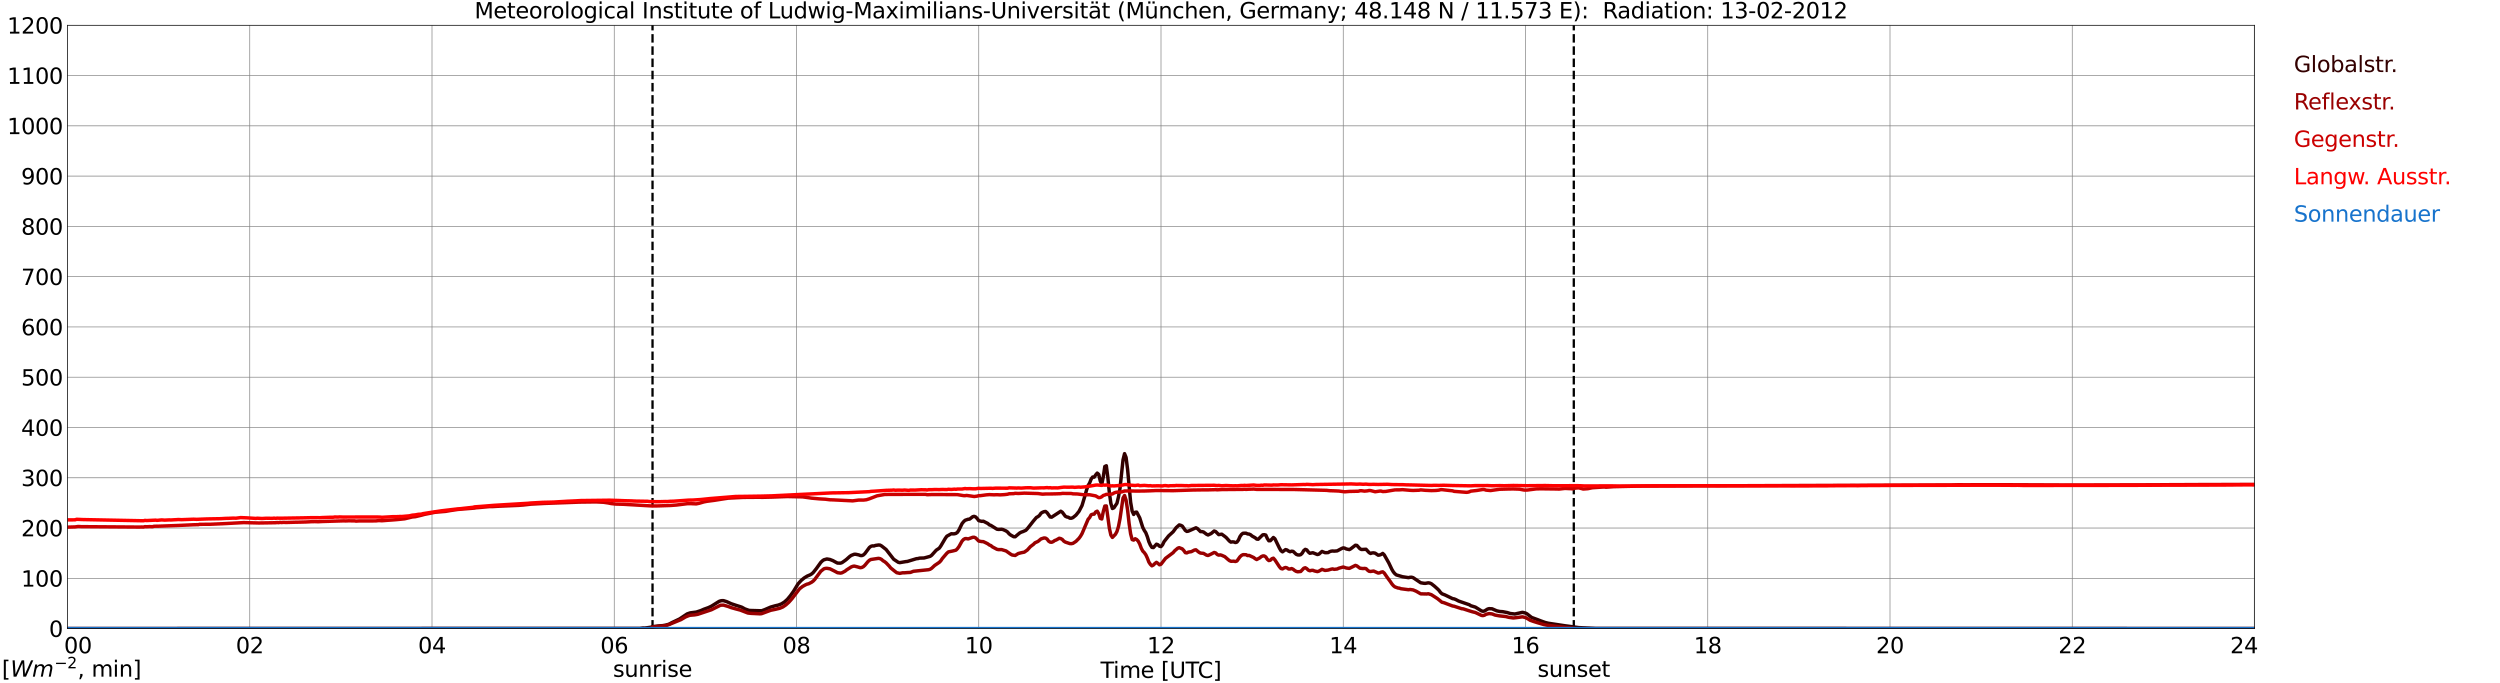 <?xml version="1.0" encoding="utf-8" standalone="no"?>
<!DOCTYPE svg PUBLIC "-//W3C//DTD SVG 1.1//EN"
  "http://www.w3.org/Graphics/SVG/1.1/DTD/svg11.dtd">
<svg xmlns:xlink="http://www.w3.org/1999/xlink" width="1085.4pt" height="296.64pt" viewBox="0 0 1085.4 296.64" xmlns="http://www.w3.org/2000/svg" version="1.1">
 <defs>
  <style type="text/css">*{stroke-linejoin: round; stroke-linecap: butt}</style>
 </defs>
 <g id="figure_1">
  <g id="patch_1">
   <path d="M 0 296.64 
L 1085.4 296.64 
L 1085.4 0 
L 0 0 
z
" style="fill: #ffffff"/>
  </g>
  <g id="axes_1">
   <g id="patch_2">
    <path d="M 29.306 272.909 
L 978.814 272.909 
L 978.814 10.976 
L 29.306 10.976 
z
" style="fill: #ffffff"/>
   </g>
   <g id="patch_3">
    <path d="M 978.814 272.909 
L 978.814 272.909 
L 978.814 10.976 
L 978.814 10.976 
z
" clip-path="url(#pc5e975b6dd)" style="fill: #d3d3d3; opacity: 0.25; stroke: #d3d3d3; stroke-linejoin: miter"/>
   </g>
   <g id="matplotlib.axis_1">
    <g id="xtick_1">
     <g id="line2d_1">
      <path d="M 29.306 272.909 
L 29.306 10.976 
" clip-path="url(#pc5e975b6dd)" style="fill: none; stroke: #808080; stroke-width: 0.3; stroke-linecap: square"/>
     </g>
     <g id="line2d_2"/>
     <g id="text_1">
      <!--    00 -->
      <g transform="translate(18.733 283.627) scale(0.095 -0.095)">
       <defs>
        <path id="DejaVuSans-20" transform="scale(0.016)"/>
        <path id="DejaVuSans-30" d="M 2034 4250 
Q 1547 4250 1301 3770 
Q 1056 3291 1056 2328 
Q 1056 1369 1301 889 
Q 1547 409 2034 409 
Q 2525 409 2770 889 
Q 3016 1369 3016 2328 
Q 3016 3291 2770 3770 
Q 2525 4250 2034 4250 
z
M 2034 4750 
Q 2819 4750 3233 4129 
Q 3647 3509 3647 2328 
Q 3647 1150 3233 529 
Q 2819 -91 2034 -91 
Q 1250 -91 836 529 
Q 422 1150 422 2328 
Q 422 3509 836 4129 
Q 1250 4750 2034 4750 
z
" transform="scale(0.016)"/>
       </defs>
       <use xlink:href="#DejaVuSans-20"/>
       <use xlink:href="#DejaVuSans-20" transform="translate(31.787 0)"/>
       <use xlink:href="#DejaVuSans-20" transform="translate(63.574 0)"/>
       <use xlink:href="#DejaVuSans-30" transform="translate(95.361 0)"/>
       <use xlink:href="#DejaVuSans-30" transform="translate(158.984 0)"/>
      </g>
     </g>
    </g>
    <g id="xtick_2">
     <g id="line2d_3">
      <path d="M 108.431 272.909 
L 108.431 10.976 
" clip-path="url(#pc5e975b6dd)" style="fill: none; stroke: #808080; stroke-width: 0.3; stroke-linecap: square"/>
     </g>
     <g id="line2d_4"/>
     <g id="text_2">
      <!-- 02 -->
      <g transform="translate(102.387 283.627) scale(0.095 -0.095)">
       <defs>
        <path id="DejaVuSans-32" d="M 1228 531 
L 3431 531 
L 3431 0 
L 469 0 
L 469 531 
Q 828 903 1448 1529 
Q 2069 2156 2228 2338 
Q 2531 2678 2651 2914 
Q 2772 3150 2772 3378 
Q 2772 3750 2511 3984 
Q 2250 4219 1831 4219 
Q 1534 4219 1204 4116 
Q 875 4013 500 3803 
L 500 4441 
Q 881 4594 1212 4672 
Q 1544 4750 1819 4750 
Q 2544 4750 2975 4387 
Q 3406 4025 3406 3419 
Q 3406 3131 3298 2873 
Q 3191 2616 2906 2266 
Q 2828 2175 2409 1742 
Q 1991 1309 1228 531 
z
" transform="scale(0.016)"/>
       </defs>
       <use xlink:href="#DejaVuSans-30"/>
       <use xlink:href="#DejaVuSans-32" transform="translate(63.623 0)"/>
      </g>
     </g>
    </g>
    <g id="xtick_3">
     <g id="line2d_5">
      <path d="M 187.557 272.909 
L 187.557 10.976 
" clip-path="url(#pc5e975b6dd)" style="fill: none; stroke: #808080; stroke-width: 0.3; stroke-linecap: square"/>
     </g>
     <g id="line2d_6"/>
     <g id="text_3">
      <!-- 04 -->
      <g transform="translate(181.513 283.627) scale(0.095 -0.095)">
       <defs>
        <path id="DejaVuSans-34" d="M 2419 4116 
L 825 1625 
L 2419 1625 
L 2419 4116 
z
M 2253 4666 
L 3047 4666 
L 3047 1625 
L 3713 1625 
L 3713 1100 
L 3047 1100 
L 3047 0 
L 2419 0 
L 2419 1100 
L 313 1100 
L 313 1709 
L 2253 4666 
z
" transform="scale(0.016)"/>
       </defs>
       <use xlink:href="#DejaVuSans-30"/>
       <use xlink:href="#DejaVuSans-34" transform="translate(63.623 0)"/>
      </g>
     </g>
    </g>
    <g id="xtick_4">
     <g id="line2d_7">
      <path d="M 266.683 272.909 
L 266.683 10.976 
" clip-path="url(#pc5e975b6dd)" style="fill: none; stroke: #808080; stroke-width: 0.3; stroke-linecap: square"/>
     </g>
     <g id="line2d_8"/>
     <g id="text_4">
      <!-- 06 -->
      <g transform="translate(260.638 283.627) scale(0.095 -0.095)">
       <defs>
        <path id="DejaVuSans-36" d="M 2113 2584 
Q 1688 2584 1439 2293 
Q 1191 2003 1191 1497 
Q 1191 994 1439 701 
Q 1688 409 2113 409 
Q 2538 409 2786 701 
Q 3034 994 3034 1497 
Q 3034 2003 2786 2293 
Q 2538 2584 2113 2584 
z
M 3366 4563 
L 3366 3988 
Q 3128 4100 2886 4159 
Q 2644 4219 2406 4219 
Q 1781 4219 1451 3797 
Q 1122 3375 1075 2522 
Q 1259 2794 1537 2939 
Q 1816 3084 2150 3084 
Q 2853 3084 3261 2657 
Q 3669 2231 3669 1497 
Q 3669 778 3244 343 
Q 2819 -91 2113 -91 
Q 1303 -91 875 529 
Q 447 1150 447 2328 
Q 447 3434 972 4092 
Q 1497 4750 2381 4750 
Q 2619 4750 2861 4703 
Q 3103 4656 3366 4563 
z
" transform="scale(0.016)"/>
       </defs>
       <use xlink:href="#DejaVuSans-30"/>
       <use xlink:href="#DejaVuSans-36" transform="translate(63.623 0)"/>
      </g>
     </g>
    </g>
    <g id="xtick_5">
     <g id="line2d_9">
      <path d="M 345.808 272.909 
L 345.808 10.976 
" clip-path="url(#pc5e975b6dd)" style="fill: none; stroke: #808080; stroke-width: 0.3; stroke-linecap: square"/>
     </g>
     <g id="line2d_10"/>
     <g id="text_5">
      <!-- 08 -->
      <g transform="translate(339.764 283.627) scale(0.095 -0.095)">
       <defs>
        <path id="DejaVuSans-38" d="M 2034 2216 
Q 1584 2216 1326 1975 
Q 1069 1734 1069 1313 
Q 1069 891 1326 650 
Q 1584 409 2034 409 
Q 2484 409 2743 651 
Q 3003 894 3003 1313 
Q 3003 1734 2745 1975 
Q 2488 2216 2034 2216 
z
M 1403 2484 
Q 997 2584 770 2862 
Q 544 3141 544 3541 
Q 544 4100 942 4425 
Q 1341 4750 2034 4750 
Q 2731 4750 3128 4425 
Q 3525 4100 3525 3541 
Q 3525 3141 3298 2862 
Q 3072 2584 2669 2484 
Q 3125 2378 3379 2068 
Q 3634 1759 3634 1313 
Q 3634 634 3220 271 
Q 2806 -91 2034 -91 
Q 1263 -91 848 271 
Q 434 634 434 1313 
Q 434 1759 690 2068 
Q 947 2378 1403 2484 
z
M 1172 3481 
Q 1172 3119 1398 2916 
Q 1625 2713 2034 2713 
Q 2441 2713 2670 2916 
Q 2900 3119 2900 3481 
Q 2900 3844 2670 4047 
Q 2441 4250 2034 4250 
Q 1625 4250 1398 4047 
Q 1172 3844 1172 3481 
z
" transform="scale(0.016)"/>
       </defs>
       <use xlink:href="#DejaVuSans-30"/>
       <use xlink:href="#DejaVuSans-38" transform="translate(63.623 0)"/>
      </g>
     </g>
    </g>
    <g id="xtick_6">
     <g id="line2d_11">
      <path d="M 424.934 272.909 
L 424.934 10.976 
" clip-path="url(#pc5e975b6dd)" style="fill: none; stroke: #808080; stroke-width: 0.3; stroke-linecap: square"/>
     </g>
     <g id="line2d_12"/>
     <g id="text_6">
      <!-- 10 -->
      <g transform="translate(418.89 283.627) scale(0.095 -0.095)">
       <defs>
        <path id="DejaVuSans-31" d="M 794 531 
L 1825 531 
L 1825 4091 
L 703 3866 
L 703 4441 
L 1819 4666 
L 2450 4666 
L 2450 531 
L 3481 531 
L 3481 0 
L 794 0 
L 794 531 
z
" transform="scale(0.016)"/>
       </defs>
       <use xlink:href="#DejaVuSans-31"/>
       <use xlink:href="#DejaVuSans-30" transform="translate(63.623 0)"/>
      </g>
     </g>
    </g>
    <g id="xtick_7">
     <g id="line2d_13">
      <path d="M 504.06 272.909 
L 504.06 10.976 
" clip-path="url(#pc5e975b6dd)" style="fill: none; stroke: #808080; stroke-width: 0.3; stroke-linecap: square"/>
     </g>
     <g id="line2d_14"/>
     <g id="text_7">
      <!-- 12 -->
      <g transform="translate(498.015 283.627) scale(0.095 -0.095)">
       <use xlink:href="#DejaVuSans-31"/>
       <use xlink:href="#DejaVuSans-32" transform="translate(63.623 0)"/>
      </g>
     </g>
    </g>
    <g id="xtick_8">
     <g id="line2d_15">
      <path d="M 583.185 272.909 
L 583.185 10.976 
" clip-path="url(#pc5e975b6dd)" style="fill: none; stroke: #808080; stroke-width: 0.3; stroke-linecap: square"/>
     </g>
     <g id="line2d_16"/>
     <g id="text_8">
      <!-- 14 -->
      <g transform="translate(577.141 283.627) scale(0.095 -0.095)">
       <use xlink:href="#DejaVuSans-31"/>
       <use xlink:href="#DejaVuSans-34" transform="translate(63.623 0)"/>
      </g>
     </g>
    </g>
    <g id="xtick_9">
     <g id="line2d_17">
      <path d="M 662.311 272.909 
L 662.311 10.976 
" clip-path="url(#pc5e975b6dd)" style="fill: none; stroke: #808080; stroke-width: 0.3; stroke-linecap: square"/>
     </g>
     <g id="line2d_18"/>
     <g id="text_9">
      <!-- 16 -->
      <g transform="translate(656.267 283.627) scale(0.095 -0.095)">
       <use xlink:href="#DejaVuSans-31"/>
       <use xlink:href="#DejaVuSans-36" transform="translate(63.623 0)"/>
      </g>
     </g>
    </g>
    <g id="xtick_10">
     <g id="line2d_19">
      <path d="M 741.437 272.909 
L 741.437 10.976 
" clip-path="url(#pc5e975b6dd)" style="fill: none; stroke: #808080; stroke-width: 0.3; stroke-linecap: square"/>
     </g>
     <g id="line2d_20"/>
     <g id="text_10">
      <!-- 18 -->
      <g transform="translate(735.392 283.627) scale(0.095 -0.095)">
       <use xlink:href="#DejaVuSans-31"/>
       <use xlink:href="#DejaVuSans-38" transform="translate(63.623 0)"/>
      </g>
     </g>
    </g>
    <g id="xtick_11">
     <g id="line2d_21">
      <path d="M 820.562 272.909 
L 820.562 10.976 
" clip-path="url(#pc5e975b6dd)" style="fill: none; stroke: #808080; stroke-width: 0.3; stroke-linecap: square"/>
     </g>
     <g id="line2d_22"/>
     <g id="text_11">
      <!-- 20 -->
      <g transform="translate(814.518 283.627) scale(0.095 -0.095)">
       <use xlink:href="#DejaVuSans-32"/>
       <use xlink:href="#DejaVuSans-30" transform="translate(63.623 0)"/>
      </g>
     </g>
    </g>
    <g id="xtick_12">
     <g id="line2d_23">
      <path d="M 899.688 272.909 
L 899.688 10.976 
" clip-path="url(#pc5e975b6dd)" style="fill: none; stroke: #808080; stroke-width: 0.3; stroke-linecap: square"/>
     </g>
     <g id="line2d_24"/>
     <g id="text_12">
      <!-- 22 -->
      <g transform="translate(893.644 283.627) scale(0.095 -0.095)">
       <use xlink:href="#DejaVuSans-32"/>
       <use xlink:href="#DejaVuSans-32" transform="translate(63.623 0)"/>
      </g>
     </g>
    </g>
    <g id="xtick_13">
     <g id="line2d_25">
      <path d="M 978.814 272.909 
L 978.814 10.976 
" clip-path="url(#pc5e975b6dd)" style="fill: none; stroke: #808080; stroke-width: 0.3; stroke-linecap: square"/>
     </g>
     <g id="line2d_26"/>
     <g id="text_13">
      <!-- 24    -->
      <g transform="translate(968.241 283.627) scale(0.095 -0.095)">
       <use xlink:href="#DejaVuSans-32"/>
       <use xlink:href="#DejaVuSans-34" transform="translate(63.623 0)"/>
       <use xlink:href="#DejaVuSans-20" transform="translate(127.246 0)"/>
       <use xlink:href="#DejaVuSans-20" transform="translate(159.033 0)"/>
       <use xlink:href="#DejaVuSans-20" transform="translate(190.82 0)"/>
      </g>
     </g>
    </g>
    <g id="text_14">
     <!-- Time [UTC] -->
     <g transform="translate(477.806 294.322) scale(0.095 -0.095)">
      <defs>
       <path id="DejaVuSans-54" d="M -19 4666 
L 3928 4666 
L 3928 4134 
L 2272 4134 
L 2272 0 
L 1638 0 
L 1638 4134 
L -19 4134 
L -19 4666 
z
" transform="scale(0.016)"/>
       <path id="DejaVuSans-69" d="M 603 3500 
L 1178 3500 
L 1178 0 
L 603 0 
L 603 3500 
z
M 603 4863 
L 1178 4863 
L 1178 4134 
L 603 4134 
L 603 4863 
z
" transform="scale(0.016)"/>
       <path id="DejaVuSans-6d" d="M 3328 2828 
Q 3544 3216 3844 3400 
Q 4144 3584 4550 3584 
Q 5097 3584 5394 3201 
Q 5691 2819 5691 2113 
L 5691 0 
L 5113 0 
L 5113 2094 
Q 5113 2597 4934 2840 
Q 4756 3084 4391 3084 
Q 3944 3084 3684 2787 
Q 3425 2491 3425 1978 
L 3425 0 
L 2847 0 
L 2847 2094 
Q 2847 2600 2669 2842 
Q 2491 3084 2119 3084 
Q 1678 3084 1418 2786 
Q 1159 2488 1159 1978 
L 1159 0 
L 581 0 
L 581 3500 
L 1159 3500 
L 1159 2956 
Q 1356 3278 1631 3431 
Q 1906 3584 2284 3584 
Q 2666 3584 2933 3390 
Q 3200 3197 3328 2828 
z
" transform="scale(0.016)"/>
       <path id="DejaVuSans-65" d="M 3597 1894 
L 3597 1613 
L 953 1613 
Q 991 1019 1311 708 
Q 1631 397 2203 397 
Q 2534 397 2845 478 
Q 3156 559 3463 722 
L 3463 178 
Q 3153 47 2828 -22 
Q 2503 -91 2169 -91 
Q 1331 -91 842 396 
Q 353 884 353 1716 
Q 353 2575 817 3079 
Q 1281 3584 2069 3584 
Q 2775 3584 3186 3129 
Q 3597 2675 3597 1894 
z
M 3022 2063 
Q 3016 2534 2758 2815 
Q 2500 3097 2075 3097 
Q 1594 3097 1305 2825 
Q 1016 2553 972 2059 
L 3022 2063 
z
" transform="scale(0.016)"/>
       <path id="DejaVuSans-5b" d="M 550 4863 
L 1875 4863 
L 1875 4416 
L 1125 4416 
L 1125 -397 
L 1875 -397 
L 1875 -844 
L 550 -844 
L 550 4863 
z
" transform="scale(0.016)"/>
       <path id="DejaVuSans-55" d="M 556 4666 
L 1191 4666 
L 1191 1831 
Q 1191 1081 1462 751 
Q 1734 422 2344 422 
Q 2950 422 3222 751 
Q 3494 1081 3494 1831 
L 3494 4666 
L 4128 4666 
L 4128 1753 
Q 4128 841 3676 375 
Q 3225 -91 2344 -91 
Q 1459 -91 1007 375 
Q 556 841 556 1753 
L 556 4666 
z
" transform="scale(0.016)"/>
       <path id="DejaVuSans-43" d="M 4122 4306 
L 4122 3641 
Q 3803 3938 3442 4084 
Q 3081 4231 2675 4231 
Q 1875 4231 1450 3742 
Q 1025 3253 1025 2328 
Q 1025 1406 1450 917 
Q 1875 428 2675 428 
Q 3081 428 3442 575 
Q 3803 722 4122 1019 
L 4122 359 
Q 3791 134 3420 21 
Q 3050 -91 2638 -91 
Q 1578 -91 968 557 
Q 359 1206 359 2328 
Q 359 3453 968 4101 
Q 1578 4750 2638 4750 
Q 3056 4750 3426 4639 
Q 3797 4528 4122 4306 
z
" transform="scale(0.016)"/>
       <path id="DejaVuSans-5d" d="M 1947 4863 
L 1947 -844 
L 622 -844 
L 622 -397 
L 1369 -397 
L 1369 4416 
L 622 4416 
L 622 4863 
L 1947 4863 
z
" transform="scale(0.016)"/>
      </defs>
      <use xlink:href="#DejaVuSans-54"/>
      <use xlink:href="#DejaVuSans-69" transform="translate(57.959 0)"/>
      <use xlink:href="#DejaVuSans-6d" transform="translate(85.742 0)"/>
      <use xlink:href="#DejaVuSans-65" transform="translate(183.154 0)"/>
      <use xlink:href="#DejaVuSans-20" transform="translate(244.678 0)"/>
      <use xlink:href="#DejaVuSans-5b" transform="translate(276.465 0)"/>
      <use xlink:href="#DejaVuSans-55" transform="translate(315.479 0)"/>
      <use xlink:href="#DejaVuSans-54" transform="translate(388.672 0)"/>
      <use xlink:href="#DejaVuSans-43" transform="translate(443.881 0)"/>
      <use xlink:href="#DejaVuSans-5d" transform="translate(513.705 0)"/>
     </g>
    </g>
   </g>
   <g id="matplotlib.axis_2">
    <g id="ytick_1">
     <g id="line2d_27">
      <path d="M 29.306 272.909 
L 978.814 272.909 
" clip-path="url(#pc5e975b6dd)" style="fill: none; stroke: #808080; stroke-width: 0.3; stroke-linecap: square"/>
     </g>
     <g id="line2d_28"/>
     <g id="text_15">
      <!-- 0 -->
      <g transform="translate(21.261 276.518) scale(0.095 -0.095)">
       <use xlink:href="#DejaVuSans-30"/>
      </g>
     </g>
    </g>
    <g id="ytick_2">
     <g id="line2d_29">
      <path d="M 29.306 251.081 
L 978.814 251.081 
" clip-path="url(#pc5e975b6dd)" style="fill: none; stroke: #808080; stroke-width: 0.3; stroke-linecap: square"/>
     </g>
     <g id="line2d_30"/>
     <g id="text_16">
      <!-- 100 -->
      <g transform="translate(9.173 254.69) scale(0.095 -0.095)">
       <use xlink:href="#DejaVuSans-31"/>
       <use xlink:href="#DejaVuSans-30" transform="translate(63.623 0)"/>
       <use xlink:href="#DejaVuSans-30" transform="translate(127.246 0)"/>
      </g>
     </g>
    </g>
    <g id="ytick_3">
     <g id="line2d_31">
      <path d="M 29.306 229.253 
L 978.814 229.253 
" clip-path="url(#pc5e975b6dd)" style="fill: none; stroke: #808080; stroke-width: 0.3; stroke-linecap: square"/>
     </g>
     <g id="line2d_32"/>
     <g id="text_17">
      <!-- 200 -->
      <g transform="translate(9.173 232.863) scale(0.095 -0.095)">
       <use xlink:href="#DejaVuSans-32"/>
       <use xlink:href="#DejaVuSans-30" transform="translate(63.623 0)"/>
       <use xlink:href="#DejaVuSans-30" transform="translate(127.246 0)"/>
      </g>
     </g>
    </g>
    <g id="ytick_4">
     <g id="line2d_33">
      <path d="M 29.306 207.426 
L 978.814 207.426 
" clip-path="url(#pc5e975b6dd)" style="fill: none; stroke: #808080; stroke-width: 0.3; stroke-linecap: square"/>
     </g>
     <g id="line2d_34"/>
     <g id="text_18">
      <!-- 300 -->
      <g transform="translate(9.173 211.035) scale(0.095 -0.095)">
       <defs>
        <path id="DejaVuSans-33" d="M 2597 2516 
Q 3050 2419 3304 2112 
Q 3559 1806 3559 1356 
Q 3559 666 3084 287 
Q 2609 -91 1734 -91 
Q 1441 -91 1130 -33 
Q 819 25 488 141 
L 488 750 
Q 750 597 1062 519 
Q 1375 441 1716 441 
Q 2309 441 2620 675 
Q 2931 909 2931 1356 
Q 2931 1769 2642 2001 
Q 2353 2234 1838 2234 
L 1294 2234 
L 1294 2753 
L 1863 2753 
Q 2328 2753 2575 2939 
Q 2822 3125 2822 3475 
Q 2822 3834 2567 4026 
Q 2313 4219 1838 4219 
Q 1578 4219 1281 4162 
Q 984 4106 628 3988 
L 628 4550 
Q 988 4650 1302 4700 
Q 1616 4750 1894 4750 
Q 2613 4750 3031 4423 
Q 3450 4097 3450 3541 
Q 3450 3153 3228 2886 
Q 3006 2619 2597 2516 
z
" transform="scale(0.016)"/>
       </defs>
       <use xlink:href="#DejaVuSans-33"/>
       <use xlink:href="#DejaVuSans-30" transform="translate(63.623 0)"/>
       <use xlink:href="#DejaVuSans-30" transform="translate(127.246 0)"/>
      </g>
     </g>
    </g>
    <g id="ytick_5">
     <g id="line2d_35">
      <path d="M 29.306 185.598 
L 978.814 185.598 
" clip-path="url(#pc5e975b6dd)" style="fill: none; stroke: #808080; stroke-width: 0.3; stroke-linecap: square"/>
     </g>
     <g id="line2d_36"/>
     <g id="text_19">
      <!-- 400 -->
      <g transform="translate(9.173 189.207) scale(0.095 -0.095)">
       <use xlink:href="#DejaVuSans-34"/>
       <use xlink:href="#DejaVuSans-30" transform="translate(63.623 0)"/>
       <use xlink:href="#DejaVuSans-30" transform="translate(127.246 0)"/>
      </g>
     </g>
    </g>
    <g id="ytick_6">
     <g id="line2d_37">
      <path d="M 29.306 163.77 
L 978.814 163.77 
" clip-path="url(#pc5e975b6dd)" style="fill: none; stroke: #808080; stroke-width: 0.3; stroke-linecap: square"/>
     </g>
     <g id="line2d_38"/>
     <g id="text_20">
      <!-- 500 -->
      <g transform="translate(9.173 167.379) scale(0.095 -0.095)">
       <defs>
        <path id="DejaVuSans-35" d="M 691 4666 
L 3169 4666 
L 3169 4134 
L 1269 4134 
L 1269 2991 
Q 1406 3038 1543 3061 
Q 1681 3084 1819 3084 
Q 2600 3084 3056 2656 
Q 3513 2228 3513 1497 
Q 3513 744 3044 326 
Q 2575 -91 1722 -91 
Q 1428 -91 1123 -41 
Q 819 9 494 109 
L 494 744 
Q 775 591 1075 516 
Q 1375 441 1709 441 
Q 2250 441 2565 725 
Q 2881 1009 2881 1497 
Q 2881 1984 2565 2268 
Q 2250 2553 1709 2553 
Q 1456 2553 1204 2497 
Q 953 2441 691 2322 
L 691 4666 
z
" transform="scale(0.016)"/>
       </defs>
       <use xlink:href="#DejaVuSans-35"/>
       <use xlink:href="#DejaVuSans-30" transform="translate(63.623 0)"/>
       <use xlink:href="#DejaVuSans-30" transform="translate(127.246 0)"/>
      </g>
     </g>
    </g>
    <g id="ytick_7">
     <g id="line2d_39">
      <path d="M 29.306 141.942 
L 978.814 141.942 
" clip-path="url(#pc5e975b6dd)" style="fill: none; stroke: #808080; stroke-width: 0.3; stroke-linecap: square"/>
     </g>
     <g id="line2d_40"/>
     <g id="text_21">
      <!-- 600 -->
      <g transform="translate(9.173 145.551) scale(0.095 -0.095)">
       <use xlink:href="#DejaVuSans-36"/>
       <use xlink:href="#DejaVuSans-30" transform="translate(63.623 0)"/>
       <use xlink:href="#DejaVuSans-30" transform="translate(127.246 0)"/>
      </g>
     </g>
    </g>
    <g id="ytick_8">
     <g id="line2d_41">
      <path d="M 29.306 120.114 
L 978.814 120.114 
" clip-path="url(#pc5e975b6dd)" style="fill: none; stroke: #808080; stroke-width: 0.3; stroke-linecap: square"/>
     </g>
     <g id="line2d_42"/>
     <g id="text_22">
      <!-- 700 -->
      <g transform="translate(9.173 123.724) scale(0.095 -0.095)">
       <defs>
        <path id="DejaVuSans-37" d="M 525 4666 
L 3525 4666 
L 3525 4397 
L 1831 0 
L 1172 0 
L 2766 4134 
L 525 4134 
L 525 4666 
z
" transform="scale(0.016)"/>
       </defs>
       <use xlink:href="#DejaVuSans-37"/>
       <use xlink:href="#DejaVuSans-30" transform="translate(63.623 0)"/>
       <use xlink:href="#DejaVuSans-30" transform="translate(127.246 0)"/>
      </g>
     </g>
    </g>
    <g id="ytick_9">
     <g id="line2d_43">
      <path d="M 29.306 98.287 
L 978.814 98.287 
" clip-path="url(#pc5e975b6dd)" style="fill: none; stroke: #808080; stroke-width: 0.3; stroke-linecap: square"/>
     </g>
     <g id="line2d_44"/>
     <g id="text_23">
      <!-- 800 -->
      <g transform="translate(9.173 101.896) scale(0.095 -0.095)">
       <use xlink:href="#DejaVuSans-38"/>
       <use xlink:href="#DejaVuSans-30" transform="translate(63.623 0)"/>
       <use xlink:href="#DejaVuSans-30" transform="translate(127.246 0)"/>
      </g>
     </g>
    </g>
    <g id="ytick_10">
     <g id="line2d_45">
      <path d="M 29.306 76.459 
L 978.814 76.459 
" clip-path="url(#pc5e975b6dd)" style="fill: none; stroke: #808080; stroke-width: 0.3; stroke-linecap: square"/>
     </g>
     <g id="line2d_46"/>
     <g id="text_24">
      <!-- 900 -->
      <g transform="translate(9.173 80.068) scale(0.095 -0.095)">
       <defs>
        <path id="DejaVuSans-39" d="M 703 97 
L 703 672 
Q 941 559 1184 500 
Q 1428 441 1663 441 
Q 2288 441 2617 861 
Q 2947 1281 2994 2138 
Q 2813 1869 2534 1725 
Q 2256 1581 1919 1581 
Q 1219 1581 811 2004 
Q 403 2428 403 3163 
Q 403 3881 828 4315 
Q 1253 4750 1959 4750 
Q 2769 4750 3195 4129 
Q 3622 3509 3622 2328 
Q 3622 1225 3098 567 
Q 2575 -91 1691 -91 
Q 1453 -91 1209 -44 
Q 966 3 703 97 
z
M 1959 2075 
Q 2384 2075 2632 2365 
Q 2881 2656 2881 3163 
Q 2881 3666 2632 3958 
Q 2384 4250 1959 4250 
Q 1534 4250 1286 3958 
Q 1038 3666 1038 3163 
Q 1038 2656 1286 2365 
Q 1534 2075 1959 2075 
z
" transform="scale(0.016)"/>
       </defs>
       <use xlink:href="#DejaVuSans-39"/>
       <use xlink:href="#DejaVuSans-30" transform="translate(63.623 0)"/>
       <use xlink:href="#DejaVuSans-30" transform="translate(127.246 0)"/>
      </g>
     </g>
    </g>
    <g id="ytick_11">
     <g id="line2d_47">
      <path d="M 29.306 54.631 
L 978.814 54.631 
" clip-path="url(#pc5e975b6dd)" style="fill: none; stroke: #808080; stroke-width: 0.3; stroke-linecap: square"/>
     </g>
     <g id="line2d_48"/>
     <g id="text_25">
      <!-- 1000 -->
      <g transform="translate(3.128 58.24) scale(0.095 -0.095)">
       <use xlink:href="#DejaVuSans-31"/>
       <use xlink:href="#DejaVuSans-30" transform="translate(63.623 0)"/>
       <use xlink:href="#DejaVuSans-30" transform="translate(127.246 0)"/>
       <use xlink:href="#DejaVuSans-30" transform="translate(190.869 0)"/>
      </g>
     </g>
    </g>
    <g id="ytick_12">
     <g id="line2d_49">
      <path d="M 29.306 32.803 
L 978.814 32.803 
" clip-path="url(#pc5e975b6dd)" style="fill: none; stroke: #808080; stroke-width: 0.3; stroke-linecap: square"/>
     </g>
     <g id="line2d_50"/>
     <g id="text_26">
      <!-- 1100 -->
      <g transform="translate(3.128 36.413) scale(0.095 -0.095)">
       <use xlink:href="#DejaVuSans-31"/>
       <use xlink:href="#DejaVuSans-31" transform="translate(63.623 0)"/>
       <use xlink:href="#DejaVuSans-30" transform="translate(127.246 0)"/>
       <use xlink:href="#DejaVuSans-30" transform="translate(190.869 0)"/>
      </g>
     </g>
    </g>
    <g id="ytick_13">
     <g id="line2d_51">
      <path d="M 29.306 10.976 
L 978.814 10.976 
" clip-path="url(#pc5e975b6dd)" style="fill: none; stroke: #808080; stroke-width: 0.3; stroke-linecap: square"/>
     </g>
     <g id="line2d_52"/>
     <g id="text_27">
      <!-- 1200 -->
      <g transform="translate(3.128 14.585) scale(0.095 -0.095)">
       <use xlink:href="#DejaVuSans-31"/>
       <use xlink:href="#DejaVuSans-32" transform="translate(63.623 0)"/>
       <use xlink:href="#DejaVuSans-30" transform="translate(127.246 0)"/>
       <use xlink:href="#DejaVuSans-30" transform="translate(190.869 0)"/>
      </g>
     </g>
    </g>
   </g>
   <g id="line2d_53">
    <path d="M 283.299 272.909 
L 283.299 10.976 
" clip-path="url(#pc5e975b6dd)" style="fill: none; stroke-dasharray: 3.7,1.6; stroke-dashoffset: 0; stroke: #000000"/>
   </g>
   <g id="line2d_54">
    <path d="M 683.279 272.909 
L 683.279 10.976 
" clip-path="url(#pc5e975b6dd)" style="fill: none; stroke-dasharray: 3.7,1.6; stroke-dashoffset: 0; stroke: #000000"/>
   </g>
   <g id="line2d_55">
    <path d="M 29.306 272.909 
L 277.892 272.841 
L 279.211 272.647 
L 279.87 272.691 
L 282.508 272.326 
L 283.827 272.003 
L 285.805 271.765 
L 287.783 271.614 
L 289.102 271.379 
L 290.42 271.012 
L 291.739 270.303 
L 295.036 268.731 
L 298.333 266.535 
L 299.652 266.083 
L 302.289 265.738 
L 304.267 265.092 
L 305.586 264.512 
L 307.564 263.8 
L 308.883 263.176 
L 312.18 261.109 
L 312.839 260.873 
L 313.499 260.766 
L 314.158 260.788 
L 315.477 261.196 
L 317.455 262.1 
L 319.433 262.768 
L 321.411 263.392 
L 322.071 263.628 
L 323.39 264.361 
L 324.708 264.835 
L 325.368 265.027 
L 330.643 265.177 
L 331.961 264.704 
L 334.599 263.564 
L 336.577 263.003 
L 337.896 262.702 
L 339.215 262.207 
L 340.533 261.39 
L 341.852 260.205 
L 343.171 258.612 
L 344.49 256.761 
L 346.468 253.51 
L 347.787 252.048 
L 349.105 250.95 
L 350.424 250.132 
L 351.743 249.571 
L 352.402 249.162 
L 353.062 248.582 
L 354.38 246.923 
L 356.359 244.168 
L 357.018 243.522 
L 357.677 243.048 
L 358.996 242.684 
L 360.315 242.898 
L 361.634 243.415 
L 362.952 244.146 
L 363.612 244.469 
L 364.93 244.491 
L 365.59 244.255 
L 366.909 243.33 
L 367.568 242.813 
L 368.887 241.627 
L 369.546 241.154 
L 370.865 240.639 
L 371.524 240.639 
L 372.843 240.918 
L 373.502 241.176 
L 374.162 241.219 
L 374.821 240.962 
L 375.481 240.359 
L 377.459 237.69 
L 378.118 237.194 
L 378.777 237 
L 379.437 237.044 
L 380.096 236.806 
L 381.415 236.614 
L 382.074 236.655 
L 382.734 237.022 
L 384.712 238.572 
L 388.009 242.813 
L 389.987 244.125 
L 390.646 244.275 
L 393.284 243.823 
L 393.943 243.76 
L 397.899 242.553 
L 398.559 242.511 
L 399.218 242.317 
L 401.196 242.252 
L 403.834 241.542 
L 404.493 241.069 
L 406.471 238.873 
L 407.79 237.991 
L 408.45 237.065 
L 410.428 233.706 
L 411.087 232.802 
L 413.065 231.705 
L 413.725 231.792 
L 414.384 231.748 
L 415.043 231.576 
L 415.703 231.08 
L 416.362 230.048 
L 417.681 227.335 
L 418.34 226.516 
L 419 225.892 
L 420.318 225.44 
L 420.978 225.377 
L 422.297 224.342 
L 422.956 224.17 
L 423.615 224.451 
L 424.275 225.161 
L 424.934 226.042 
L 426.253 226.365 
L 426.912 226.28 
L 428.89 227.291 
L 429.55 227.874 
L 430.209 228.11 
L 432.847 229.768 
L 433.506 229.854 
L 434.825 229.788 
L 435.484 229.919 
L 436.803 230.521 
L 437.462 230.995 
L 438.122 231.77 
L 438.781 232.285 
L 440.1 233.019 
L 440.759 233.04 
L 442.078 231.921 
L 442.737 231.381 
L 443.397 231.037 
L 444.056 230.823 
L 445.375 230.24 
L 446.034 229.552 
L 448.672 226.193 
L 449.991 224.643 
L 450.65 224.301 
L 451.309 223.761 
L 451.969 222.814 
L 452.628 222.406 
L 453.287 222.146 
L 453.947 222.061 
L 454.606 222.598 
L 455.925 224.451 
L 456.584 224.536 
L 460.541 221.954 
L 461.2 222.384 
L 462.519 224.128 
L 463.178 224.451 
L 463.838 224.58 
L 464.497 224.988 
L 465.156 224.988 
L 465.816 224.731 
L 467.134 223.654 
L 468.453 222.017 
L 469.772 219.479 
L 471.091 215.087 
L 471.75 212.675 
L 472.409 210.824 
L 473.069 209.704 
L 473.728 208.004 
L 474.388 207.1 
L 475.047 207.164 
L 475.706 206.175 
L 476.366 205.4 
L 477.025 205.981 
L 477.685 208.779 
L 478.344 210.265 
L 479.003 207.035 
L 479.663 202.536 
L 480.322 202.213 
L 480.981 207.295 
L 481.641 213.924 
L 482.3 218.595 
L 482.96 220.769 
L 483.619 220.468 
L 484.938 218.488 
L 485.597 215.711 
L 486.256 212.051 
L 487.575 199.631 
L 488.235 196.961 
L 488.894 198.596 
L 489.553 203.785 
L 490.872 218.036 
L 491.532 221.889 
L 492.191 223.353 
L 492.85 222.406 
L 493.51 222.34 
L 494.828 224.859 
L 496.147 229.013 
L 496.807 230.284 
L 497.466 231.296 
L 498.125 232.997 
L 498.785 235.171 
L 499.444 236.633 
L 500.103 237.646 
L 500.763 237.731 
L 502.082 236.269 
L 502.741 236.504 
L 503.4 237.151 
L 504.06 237.301 
L 504.719 236.548 
L 505.379 235.171 
L 507.357 232.674 
L 509.335 230.864 
L 510.654 229.079 
L 511.972 227.896 
L 512.632 228.066 
L 513.291 228.389 
L 514.61 230.284 
L 515.269 230.714 
L 515.929 230.607 
L 519.226 229.144 
L 519.885 229.487 
L 521.204 230.801 
L 521.863 230.801 
L 522.522 230.973 
L 523.841 231.962 
L 524.501 232.263 
L 525.819 231.639 
L 527.138 230.543 
L 527.797 230.779 
L 529.116 232.113 
L 530.435 231.921 
L 531.754 232.888 
L 532.413 233.427 
L 533.732 234.891 
L 534.391 235.365 
L 535.051 235.256 
L 535.71 235.3 
L 536.369 235.557 
L 537.029 235.365 
L 537.688 234.459 
L 538.348 232.953 
L 539.007 232.028 
L 539.666 231.51 
L 540.985 231.488 
L 541.644 231.811 
L 542.304 231.877 
L 542.963 232.178 
L 543.623 232.737 
L 544.941 233.47 
L 545.601 234.051 
L 546.26 234.117 
L 548.238 232.2 
L 548.898 232.135 
L 549.557 232.307 
L 550.216 233.772 
L 550.876 234.782 
L 551.535 234.76 
L 552.854 233.361 
L 553.513 233.922 
L 555.491 237.991 
L 556.151 239.111 
L 556.81 239.584 
L 558.129 238.615 
L 558.788 238.788 
L 559.448 239.261 
L 560.107 239.541 
L 560.766 239.303 
L 561.426 239.39 
L 562.745 240.639 
L 563.404 240.918 
L 564.063 240.962 
L 564.723 240.811 
L 565.382 240.143 
L 566.042 239.045 
L 566.701 238.506 
L 567.36 238.744 
L 568.02 239.648 
L 568.679 240.209 
L 569.998 239.971 
L 571.976 240.767 
L 572.635 240.573 
L 573.954 239.412 
L 575.273 239.949 
L 576.592 239.927 
L 577.251 239.519 
L 577.91 239.303 
L 578.57 239.218 
L 579.229 239.281 
L 580.548 239.174 
L 582.526 238.12 
L 583.185 237.862 
L 583.845 237.991 
L 584.504 238.336 
L 585.823 238.615 
L 586.482 238.249 
L 588.46 236.721 
L 589.12 236.806 
L 590.439 238.249 
L 591.098 238.572 
L 593.076 238.465 
L 594.395 239.905 
L 595.054 240.294 
L 595.714 240.058 
L 596.373 240.036 
L 597.032 240.165 
L 598.351 241.047 
L 599.011 240.962 
L 599.67 240.702 
L 600.329 240.272 
L 600.989 240.918 
L 602.967 244.406 
L 604.286 247.183 
L 604.945 248.302 
L 605.604 249.077 
L 606.264 249.614 
L 608.901 250.389 
L 611.539 250.799 
L 612.198 250.627 
L 612.858 250.605 
L 613.517 250.799 
L 616.814 253.015 
L 618.133 253.231 
L 618.792 253.275 
L 620.111 253.037 
L 620.77 253.146 
L 621.429 253.425 
L 622.748 254.458 
L 624.067 255.643 
L 624.726 256.287 
L 625.386 257.171 
L 626.045 257.795 
L 627.364 258.31 
L 630.661 259.904 
L 631.32 260.013 
L 631.98 260.271 
L 633.298 260.958 
L 637.914 262.552 
L 638.573 262.982 
L 640.552 263.586 
L 641.87 264.403 
L 643.189 265.221 
L 643.848 265.394 
L 644.508 265.265 
L 645.827 264.446 
L 646.486 264.252 
L 647.805 264.317 
L 649.783 265.177 
L 651.102 265.479 
L 652.42 265.566 
L 654.399 265.952 
L 655.717 266.363 
L 657.695 266.577 
L 660.992 265.845 
L 662.311 266.168 
L 662.97 266.513 
L 664.949 268.063 
L 667.586 269.032 
L 668.905 269.547 
L 670.883 270.259 
L 672.202 270.582 
L 679.455 271.68 
L 682.092 272.023 
L 685.389 272.477 
L 692.643 272.841 
L 978.154 272.909 
L 978.154 272.909 
" clip-path="url(#pc5e975b6dd)" style="fill: none; stroke: #330000; stroke-width: 1.5; stroke-linecap: square"/>
   </g>
   <g id="line2d_56">
    <path d="M 29.306 272.909 
L 282.508 272.909 
L 283.167 272.243 
L 286.464 271.898 
L 289.102 271.619 
L 290.42 271.167 
L 295.696 268.993 
L 297.674 267.829 
L 298.992 267.293 
L 299.652 267.12 
L 301.63 266.948 
L 302.949 266.71 
L 308.883 264.73 
L 312.839 262.75 
L 314.158 262.728 
L 316.136 263.309 
L 317.455 263.804 
L 319.433 264.363 
L 321.411 264.881 
L 324.708 266.151 
L 326.027 266.302 
L 329.983 266.496 
L 330.643 266.43 
L 332.621 265.699 
L 334.599 264.968 
L 336.577 264.557 
L 338.555 264.084 
L 339.874 263.525 
L 341.193 262.621 
L 342.512 261.436 
L 343.83 259.952 
L 347.127 255.645 
L 348.446 254.613 
L 349.765 253.882 
L 350.424 253.602 
L 351.083 253.449 
L 352.402 252.762 
L 353.062 252.266 
L 353.721 251.577 
L 356.359 248.025 
L 357.677 246.971 
L 358.337 246.777 
L 358.996 246.735 
L 360.315 246.949 
L 362.293 247.94 
L 363.612 248.649 
L 364.93 248.822 
L 365.59 248.671 
L 366.909 247.962 
L 367.568 247.423 
L 368.887 246.585 
L 369.546 246.152 
L 370.206 245.895 
L 370.865 245.766 
L 372.184 246.089 
L 373.502 246.475 
L 374.162 246.368 
L 374.821 246.045 
L 375.481 245.443 
L 376.799 243.85 
L 377.459 243.247 
L 378.118 242.902 
L 381.415 242.407 
L 382.074 242.535 
L 382.734 242.88 
L 383.393 243.463 
L 384.053 243.85 
L 384.712 244.367 
L 386.031 245.744 
L 386.69 246.563 
L 388.668 248.154 
L 389.328 248.649 
L 390.646 248.929 
L 391.965 248.671 
L 392.624 248.693 
L 393.943 248.586 
L 395.262 248.521 
L 396.581 248.025 
L 403.175 247.338 
L 403.834 247.143 
L 404.493 246.713 
L 405.812 245.487 
L 407.79 244.151 
L 408.45 243.483 
L 409.109 242.494 
L 411.087 240.191 
L 411.746 239.608 
L 413.725 239.2 
L 415.043 238.855 
L 415.703 238.187 
L 416.362 237.284 
L 417.681 234.915 
L 418.34 234.206 
L 419 233.839 
L 419.659 233.839 
L 420.318 233.99 
L 422.297 233.281 
L 422.956 233.259 
L 423.615 233.56 
L 424.934 234.915 
L 426.253 235.131 
L 426.912 235.153 
L 428.231 235.778 
L 428.89 236.122 
L 429.55 236.616 
L 430.209 236.876 
L 430.869 237.434 
L 432.847 238.489 
L 433.506 238.62 
L 434.825 238.598 
L 436.803 239.2 
L 438.781 240.599 
L 439.44 240.966 
L 440.759 241.158 
L 442.078 240.32 
L 443.397 239.975 
L 444.716 239.718 
L 446.034 238.792 
L 447.353 237.327 
L 448.672 236.336 
L 449.331 235.671 
L 450.65 235.066 
L 451.969 233.968 
L 453.287 233.56 
L 453.947 233.625 
L 454.606 234.055 
L 455.266 234.937 
L 455.925 235.367 
L 456.584 235.433 
L 457.244 235.153 
L 457.903 234.68 
L 458.563 234.442 
L 459.881 233.689 
L 460.541 233.839 
L 461.2 234.206 
L 461.859 234.937 
L 462.519 235.348 
L 464.497 236.013 
L 465.156 236.035 
L 465.816 235.906 
L 467.134 235.046 
L 468.453 233.711 
L 469.113 232.807 
L 469.772 231.687 
L 472.409 225.466 
L 473.069 224.713 
L 473.728 223.508 
L 474.388 223.248 
L 475.047 223.227 
L 475.706 222.26 
L 476.366 221.937 
L 477.025 223.013 
L 477.685 225.036 
L 478.344 225.316 
L 479.003 222.109 
L 479.663 219.719 
L 480.322 219.653 
L 481.641 229.341 
L 482.3 232.311 
L 482.96 233.324 
L 484.278 231.966 
L 484.938 230.74 
L 485.597 228.588 
L 486.256 225.209 
L 487.575 216.231 
L 488.235 215.133 
L 488.894 217.156 
L 489.553 221.441 
L 490.213 227.295 
L 490.872 231.774 
L 491.532 234.271 
L 492.191 234.485 
L 492.85 233.905 
L 493.51 234.25 
L 494.169 234.959 
L 494.828 236.208 
L 495.488 238.015 
L 496.147 239.263 
L 496.807 239.931 
L 497.466 240.857 
L 498.125 242.278 
L 498.785 244.022 
L 499.444 245.013 
L 500.103 245.657 
L 500.763 245.314 
L 501.422 244.646 
L 502.082 244.151 
L 502.741 244.603 
L 503.4 245.205 
L 504.06 244.969 
L 506.038 242.407 
L 509.335 239.931 
L 509.994 239.135 
L 511.313 238.015 
L 511.972 237.779 
L 513.291 238.297 
L 513.95 239.006 
L 514.61 239.931 
L 515.269 240.06 
L 515.929 239.718 
L 517.247 239.501 
L 518.566 238.812 
L 519.226 238.705 
L 520.544 239.781 
L 521.204 240.126 
L 522.522 240.254 
L 523.841 241.029 
L 524.501 241.18 
L 525.819 240.556 
L 527.138 239.868 
L 527.797 240.06 
L 528.457 240.728 
L 529.116 241.029 
L 529.776 240.901 
L 530.435 241.095 
L 531.754 241.675 
L 533.073 242.839 
L 533.732 243.376 
L 534.391 243.677 
L 535.71 243.655 
L 536.369 243.784 
L 537.029 243.57 
L 538.348 241.741 
L 539.007 241.136 
L 539.666 240.815 
L 540.985 240.835 
L 541.644 241.224 
L 542.304 241.136 
L 544.282 242.042 
L 544.941 242.557 
L 545.601 242.924 
L 546.919 242.215 
L 547.579 241.675 
L 548.238 241.374 
L 548.898 241.374 
L 549.557 241.804 
L 550.216 242.817 
L 550.876 243.376 
L 551.535 243.225 
L 552.195 242.579 
L 552.854 242.343 
L 553.513 243.075 
L 555.491 246.089 
L 556.151 246.842 
L 556.81 246.993 
L 557.47 246.604 
L 558.129 246.368 
L 558.788 246.563 
L 559.448 247.036 
L 560.107 247.036 
L 560.766 246.842 
L 561.426 247.143 
L 562.085 247.68 
L 562.745 248.069 
L 563.404 248.241 
L 564.723 248.112 
L 566.042 246.713 
L 566.701 246.497 
L 567.36 246.886 
L 568.02 247.53 
L 568.679 247.811 
L 569.338 247.639 
L 569.998 247.595 
L 570.657 247.875 
L 571.976 248.176 
L 572.635 247.962 
L 573.954 247.187 
L 575.273 247.661 
L 576.592 247.51 
L 577.91 247.121 
L 578.57 246.993 
L 579.229 247.187 
L 580.548 247.036 
L 581.207 246.713 
L 583.185 246.174 
L 584.504 246.604 
L 585.823 246.777 
L 587.142 246.131 
L 588.46 245.465 
L 589.12 245.7 
L 590.439 246.691 
L 591.757 246.842 
L 592.417 246.777 
L 593.076 246.864 
L 593.736 247.53 
L 594.395 248.025 
L 595.054 248.112 
L 596.373 247.918 
L 598.351 248.8 
L 599.011 248.693 
L 599.67 248.392 
L 600.329 248.263 
L 600.989 248.8 
L 602.307 250.717 
L 603.626 252.504 
L 604.286 253.493 
L 604.945 254.268 
L 605.604 254.807 
L 606.923 255.281 
L 607.582 255.366 
L 608.242 255.604 
L 611.539 256.034 
L 612.198 255.927 
L 613.517 256.119 
L 614.836 256.68 
L 616.814 257.819 
L 619.451 257.885 
L 620.111 257.778 
L 621.429 258.186 
L 622.748 259.026 
L 624.067 259.886 
L 626.045 261.48 
L 626.705 261.609 
L 630.661 263.095 
L 631.32 263.202 
L 634.617 264.278 
L 635.276 264.344 
L 637.914 265.204 
L 639.233 265.612 
L 640.552 265.935 
L 643.189 267.183 
L 643.848 267.271 
L 644.508 267.098 
L 645.167 266.71 
L 646.486 266.389 
L 647.805 266.539 
L 649.123 267.055 
L 651.102 267.399 
L 653.739 267.679 
L 655.058 268.024 
L 657.036 268.303 
L 658.355 268.153 
L 660.992 267.808 
L 662.311 268.131 
L 663.63 268.842 
L 664.289 269.272 
L 665.608 269.746 
L 667.586 270.37 
L 670.224 271.145 
L 671.542 271.425 
L 679.455 272.372 
L 682.752 272.717 
L 683.411 272.909 
L 978.154 272.909 
L 978.154 272.909 
" clip-path="url(#pc5e975b6dd)" style="fill: none; stroke: #990000; stroke-width: 1.5; stroke-linecap: square"/>
   </g>
   <g id="line2d_57">
    <path d="M 29.306 228.86 
L 32.603 228.762 
L 33.921 228.581 
L 35.24 228.646 
L 60.297 228.83 
L 61.615 228.806 
L 62.275 228.834 
L 62.934 228.646 
L 63.594 228.697 
L 64.912 228.629 
L 66.231 228.668 
L 66.89 228.476 
L 68.869 228.448 
L 77.441 228.131 
L 84.034 227.83 
L 85.353 227.797 
L 86.013 227.802 
L 86.672 227.64 
L 91.288 227.612 
L 96.563 227.383 
L 105.794 226.889 
L 112.388 227.06 
L 119.641 226.944 
L 120.3 226.865 
L 120.96 226.924 
L 121.619 226.798 
L 122.278 226.881 
L 122.938 226.787 
L 124.257 226.841 
L 128.213 226.726 
L 130.191 226.695 
L 132.829 226.623 
L 135.466 226.486 
L 136.785 226.47 
L 138.104 226.518 
L 140.082 226.413 
L 149.313 226.134 
L 149.972 226.173 
L 151.291 226.117 
L 153.929 226.141 
L 154.588 226.254 
L 155.907 226.165 
L 161.182 226.16 
L 163.16 226.154 
L 164.479 226.007 
L 165.798 226.093 
L 168.435 225.881 
L 169.754 225.796 
L 171.732 225.643 
L 173.051 225.519 
L 175.688 225.248 
L 178.985 224.451 
L 180.304 224.331 
L 182.941 223.705 
L 184.26 223.336 
L 188.876 222.417 
L 193.492 222.022 
L 195.47 221.675 
L 198.767 221.181 
L 206.02 220.594 
L 206.679 220.459 
L 207.998 220.361 
L 212.614 219.937 
L 213.932 219.944 
L 215.91 219.819 
L 219.207 219.68 
L 225.142 219.416 
L 227.12 219.274 
L 230.417 218.896 
L 236.351 218.571 
L 245.583 218.232 
L 251.517 218.005 
L 258.77 217.909 
L 262.067 218.073 
L 264.045 218.363 
L 265.364 218.634 
L 267.342 218.855 
L 270.639 218.942 
L 283.167 219.68 
L 285.805 219.64 
L 291.08 219.461 
L 293.717 219.267 
L 298.333 218.691 
L 299.652 218.656 
L 302.289 218.765 
L 303.608 218.492 
L 305.586 217.912 
L 306.905 217.654 
L 310.202 217.217 
L 313.499 216.694 
L 316.136 216.292 
L 322.73 215.949 
L 328.665 215.901 
L 331.302 215.917 
L 335.258 215.823 
L 341.852 215.578 
L 348.446 215.727 
L 351.083 216.087 
L 352.402 216.285 
L 354.38 216.464 
L 355.699 216.589 
L 358.337 216.737 
L 360.315 216.984 
L 361.634 217.021 
L 370.206 217.451 
L 372.843 217.102 
L 374.821 217.124 
L 376.14 216.971 
L 377.459 216.556 
L 380.756 215.277 
L 384.053 214.69 
L 386.69 214.64 
L 401.856 214.633 
L 402.515 214.786 
L 404.493 214.709 
L 405.812 214.699 
L 415.703 214.751 
L 418.34 215.185 
L 419 215.198 
L 419.659 215.094 
L 421.637 215.373 
L 422.956 215.572 
L 424.275 215.39 
L 424.934 215.196 
L 425.593 215.201 
L 428.231 214.845 
L 429.55 214.74 
L 431.528 214.832 
L 432.847 214.775 
L 434.165 214.854 
L 436.144 214.738 
L 437.462 214.576 
L 438.122 214.373 
L 440.1 214.319 
L 440.759 214.168 
L 442.078 214.255 
L 444.716 214.103 
L 450.65 214.277 
L 452.628 214.552 
L 453.947 214.463 
L 455.925 214.461 
L 458.563 214.404 
L 460.541 214.336 
L 461.2 214.218 
L 465.156 214.258 
L 465.816 214.413 
L 467.794 214.465 
L 470.431 214.797 
L 473.069 214.799 
L 475.706 215.299 
L 477.025 216.071 
L 477.685 215.991 
L 478.344 215.67 
L 479.003 215.105 
L 479.663 214.919 
L 480.322 214.618 
L 480.981 214.679 
L 482.96 214.465 
L 483.619 214.05 
L 484.278 213.795 
L 484.938 213.675 
L 486.256 213.625 
L 486.916 213.579 
L 488.235 213.164 
L 490.213 213.149 
L 493.51 213.206 
L 496.807 213.173 
L 499.444 213.088 
L 502.082 212.961 
L 509.335 213.029 
L 517.907 212.749 
L 523.182 212.671 
L 524.501 212.675 
L 527.797 212.594 
L 528.457 212.66 
L 530.435 212.546 
L 539.666 212.468 
L 540.326 212.407 
L 540.985 212.476 
L 542.304 212.391 
L 543.623 212.374 
L 544.282 212.335 
L 545.601 212.474 
L 552.854 212.485 
L 562.085 212.52 
L 575.932 212.887 
L 577.251 213.037 
L 579.229 213.103 
L 581.207 213.19 
L 583.845 213.522 
L 585.823 213.36 
L 589.779 213.271 
L 590.439 213.059 
L 591.098 213.048 
L 592.417 213.232 
L 593.736 213.103 
L 594.395 212.946 
L 595.054 212.987 
L 597.032 213.5 
L 599.011 213.21 
L 599.67 213.214 
L 600.329 213.417 
L 601.648 213.356 
L 605.604 212.697 
L 607.582 212.675 
L 608.901 212.586 
L 612.198 212.876 
L 613.517 212.937 
L 616.154 212.837 
L 616.814 212.682 
L 618.792 212.872 
L 621.429 213 
L 623.408 212.941 
L 624.726 212.802 
L 625.386 212.607 
L 626.045 212.573 
L 627.364 212.736 
L 628.683 212.887 
L 630.661 213.096 
L 631.32 213.328 
L 632.639 213.428 
L 636.595 213.749 
L 637.255 213.697 
L 637.914 213.529 
L 638.573 213.234 
L 641.211 212.939 
L 643.848 212.505 
L 644.508 212.568 
L 645.167 212.797 
L 647.145 212.981 
L 648.464 212.789 
L 651.102 212.422 
L 655.058 212.304 
L 657.036 212.282 
L 659.674 212.374 
L 661.652 212.756 
L 662.97 212.771 
L 666.927 212.267 
L 668.905 212.212 
L 676.158 212.308 
L 676.817 212.354 
L 679.455 212.051 
L 682.752 212.208 
L 684.071 211.902 
L 685.389 211.802 
L 686.708 212.132 
L 687.368 212.321 
L 689.346 212.177 
L 691.324 211.761 
L 695.939 211.459 
L 696.599 211.444 
L 697.258 211.54 
L 700.555 211.304 
L 711.105 211.055 
L 847.597 210.521 
L 850.235 210.453 
L 852.872 210.468 
L 855.51 210.464 
L 859.466 210.442 
L 873.313 210.46 
L 893.754 210.549 
L 897.051 210.567 
L 902.326 210.567 
L 936.613 210.479 
L 939.251 210.446 
L 952.438 210.388 
L 957.714 210.357 
L 961.67 210.357 
L 978.154 210.298 
L 978.154 210.298 
" clip-path="url(#pc5e975b6dd)" style="fill: none; stroke: #cc0000; stroke-width: 1.5; stroke-linecap: square"/>
   </g>
   <g id="line2d_58">
    <path d="M 29.306 225.717 
L 32.603 225.684 
L 33.262 225.455 
L 35.9 225.575 
L 62.275 226.099 
L 62.934 225.933 
L 63.594 226.005 
L 67.55 225.824 
L 68.209 225.92 
L 70.187 225.717 
L 71.506 225.818 
L 73.484 225.713 
L 74.144 225.754 
L 75.462 225.671 
L 76.781 225.604 
L 77.441 225.547 
L 78.759 225.623 
L 84.034 225.418 
L 85.353 225.473 
L 89.969 225.294 
L 95.903 225.189 
L 97.881 225.062 
L 99.2 225.032 
L 101.178 224.953 
L 102.497 224.977 
L 104.475 224.72 
L 107.113 224.824 
L 108.431 224.907 
L 111.069 225.075 
L 111.728 224.986 
L 113.707 225.11 
L 115.685 224.995 
L 118.322 225.043 
L 118.982 224.947 
L 119.641 225.049 
L 120.3 224.951 
L 121.619 224.99 
L 131.51 224.829 
L 135.466 224.741 
L 137.444 224.746 
L 138.763 224.77 
L 140.082 224.691 
L 143.379 224.573 
L 144.697 224.567 
L 145.357 224.445 
L 146.676 224.501 
L 147.335 224.427 
L 149.313 224.499 
L 150.632 224.477 
L 163.819 224.458 
L 165.138 224.504 
L 165.798 224.587 
L 170.413 224.325 
L 173.051 224.29 
L 173.71 224.213 
L 174.37 224.25 
L 176.348 224.076 
L 177.666 223.964 
L 178.985 223.654 
L 180.304 223.534 
L 181.623 223.29 
L 182.941 223.209 
L 183.601 223.008 
L 186.238 222.585 
L 191.513 221.782 
L 197.448 221.081 
L 198.767 220.943 
L 200.085 220.832 
L 201.404 220.673 
L 205.36 220.249 
L 206.02 220.055 
L 208.657 219.861 
L 214.592 219.383 
L 229.098 218.51 
L 230.417 218.381 
L 235.692 218.088 
L 238.989 218.01 
L 240.308 217.971 
L 246.242 217.615 
L 250.198 217.431 
L 252.176 217.32 
L 264.705 217.167 
L 268.661 217.289 
L 271.298 217.392 
L 273.936 217.455 
L 275.914 217.551 
L 281.189 217.641 
L 281.849 217.748 
L 284.486 217.796 
L 286.464 217.8 
L 289.102 217.726 
L 289.761 217.744 
L 291.08 217.632 
L 292.399 217.599 
L 298.992 217.13 
L 300.971 217.086 
L 304.267 216.868 
L 308.224 216.456 
L 319.433 215.541 
L 324.049 215.484 
L 330.643 215.382 
L 335.258 215.264 
L 358.337 214.131 
L 360.315 214.035 
L 361.634 213.987 
L 364.271 213.959 
L 366.249 213.915 
L 368.227 213.904 
L 372.843 213.679 
L 377.459 213.457 
L 378.118 213.33 
L 379.437 213.256 
L 384.712 212.893 
L 387.349 212.81 
L 388.009 212.734 
L 388.668 212.852 
L 389.987 212.789 
L 391.965 212.832 
L 392.624 212.747 
L 394.603 212.906 
L 395.262 212.756 
L 397.24 212.782 
L 399.878 212.629 
L 401.856 212.651 
L 402.515 212.741 
L 403.175 212.594 
L 404.493 212.599 
L 405.812 212.524 
L 407.79 212.564 
L 409.109 212.503 
L 411.087 212.553 
L 411.746 212.42 
L 413.065 212.5 
L 414.384 212.367 
L 415.043 212.444 
L 415.703 212.319 
L 417.681 212.319 
L 419 212.097 
L 419.659 212.188 
L 420.978 212.14 
L 422.297 212.212 
L 423.615 212.217 
L 424.934 211.99 
L 425.593 212.079 
L 430.209 211.974 
L 430.869 212.046 
L 432.187 211.931 
L 437.462 211.95 
L 438.122 211.789 
L 439.44 211.835 
L 441.419 211.898 
L 442.078 211.843 
L 443.397 211.92 
L 445.375 211.771 
L 447.353 211.745 
L 448.672 211.915 
L 451.969 211.798 
L 453.287 211.802 
L 454.606 211.691 
L 455.266 211.793 
L 455.925 211.728 
L 456.584 211.841 
L 457.903 211.798 
L 459.222 211.835 
L 460.541 211.647 
L 461.859 211.492 
L 463.838 211.527 
L 465.816 211.483 
L 466.475 211.597 
L 467.794 211.494 
L 468.453 211.453 
L 469.113 211.529 
L 471.091 211.368 
L 473.069 211.075 
L 475.706 210.606 
L 476.366 210.564 
L 478.344 210.741 
L 479.003 210.54 
L 479.663 210.636 
L 480.322 210.549 
L 482.3 210.988 
L 482.96 210.911 
L 483.619 210.973 
L 485.597 210.798 
L 486.256 210.848 
L 488.235 210.388 
L 488.894 210.357 
L 490.872 210.636 
L 492.85 210.785 
L 494.169 210.597 
L 494.828 210.866 
L 496.807 210.739 
L 498.785 210.907 
L 499.444 210.85 
L 500.103 210.968 
L 502.741 210.909 
L 504.719 210.977 
L 505.379 210.846 
L 506.038 210.828 
L 507.357 210.975 
L 508.016 210.874 
L 509.994 210.863 
L 510.654 210.774 
L 511.972 210.802 
L 513.291 210.809 
L 514.61 210.859 
L 515.269 210.837 
L 515.929 210.931 
L 517.247 210.776 
L 527.138 210.689 
L 528.457 210.809 
L 529.116 210.735 
L 530.435 210.89 
L 532.413 210.785 
L 533.732 210.861 
L 535.71 210.927 
L 536.369 210.872 
L 537.029 210.933 
L 539.007 210.75 
L 539.666 210.789 
L 540.326 210.706 
L 540.985 210.776 
L 544.282 210.569 
L 545.601 210.73 
L 546.919 210.75 
L 547.579 210.641 
L 548.238 210.693 
L 548.898 210.547 
L 552.195 210.632 
L 552.854 210.547 
L 554.832 210.567 
L 556.151 210.449 
L 560.766 210.527 
L 566.042 210.346 
L 566.701 210.377 
L 567.36 210.281 
L 569.998 210.427 
L 571.317 210.344 
L 585.164 210.132 
L 586.482 210.095 
L 589.12 210.217 
L 590.439 210.154 
L 591.757 210.252 
L 593.076 210.187 
L 594.395 210.32 
L 596.373 210.278 
L 598.351 210.331 
L 602.307 210.252 
L 604.286 210.372 
L 607.582 210.416 
L 608.901 210.412 
L 610.22 210.492 
L 612.858 210.545 
L 621.429 210.763 
L 622.748 210.698 
L 624.726 210.737 
L 626.705 210.68 
L 628.683 210.732 
L 630.661 210.794 
L 638.573 210.931 
L 640.552 210.822 
L 642.53 210.833 
L 645.827 210.807 
L 647.805 210.898 
L 651.102 210.831 
L 653.08 210.883 
L 657.036 210.776 
L 662.97 210.876 
L 670.883 210.804 
L 674.839 210.894 
L 677.477 210.881 
L 681.433 210.868 
L 684.73 210.863 
L 686.049 210.876 
L 688.027 210.983 
L 693.302 210.977 
L 695.28 210.927 
L 699.896 210.944 
L 703.193 211.016 
L 719.677 210.909 
L 722.974 210.916 
L 740.777 210.894 
L 746.052 210.944 
L 748.031 210.914 
L 750.668 210.903 
L 753.965 210.918 
L 757.262 210.929 
L 776.384 210.905 
L 777.703 210.946 
L 779.021 210.942 
L 788.912 210.927 
L 790.89 210.927 
L 799.462 210.85 
L 803.419 210.848 
L 806.715 210.881 
L 808.034 210.833 
L 816.606 210.787 
L 823.859 210.737 
L 837.706 210.722 
L 864.741 210.645 
L 874.632 210.713 
L 875.95 210.695 
L 878.588 210.774 
L 924.745 210.719 
L 926.723 210.724 
L 929.36 210.687 
L 932.657 210.695 
L 935.295 210.658 
L 939.251 210.641 
L 954.417 210.601 
L 958.373 210.588 
L 966.285 210.558 
L 968.923 210.543 
L 970.242 210.514 
L 977.495 210.481 
L 978.154 210.514 
L 978.154 210.514 
" clip-path="url(#pc5e975b6dd)" style="fill: none; stroke: #ff0000; stroke-width: 1.5; stroke-linecap: square"/>
   </g>
   <g id="line2d_59">
    <path d="M 29.306 272.909 
L 978.154 272.909 
L 978.154 272.909 
" clip-path="url(#pc5e975b6dd)" style="fill: none; stroke: #1773cc; stroke-width: 1.5; stroke-linecap: square"/>
   </g>
   <g id="patch_4">
    <path d="M 29.306 272.909 
L 29.306 10.976 
" style="fill: none; stroke: #000000; stroke-width: 0.3; stroke-linejoin: miter; stroke-linecap: square"/>
   </g>
   <g id="patch_5">
    <path d="M 978.814 272.909 
L 978.814 10.976 
" style="fill: none; stroke: #000000; stroke-width: 0.3; stroke-linejoin: miter; stroke-linecap: square"/>
   </g>
   <g id="patch_6">
    <path d="M 29.306 272.909 
L 978.814 272.909 
" style="fill: none; stroke: #000000; stroke-width: 0.3; stroke-linejoin: miter; stroke-linecap: square"/>
   </g>
   <g id="patch_7">
    <path d="M 29.306 10.976 
L 978.814 10.976 
" style="fill: none; stroke: #000000; stroke-width: 0.3; stroke-linejoin: miter; stroke-linecap: square"/>
   </g>
   <g id="text_28">
    <!-- sunrise -->
    <g transform="translate(266.135 293.863) scale(0.095 -0.095)">
     <defs>
      <path id="DejaVuSans-73" d="M 2834 3397 
L 2834 2853 
Q 2591 2978 2328 3040 
Q 2066 3103 1784 3103 
Q 1356 3103 1142 2972 
Q 928 2841 928 2578 
Q 928 2378 1081 2264 
Q 1234 2150 1697 2047 
L 1894 2003 
Q 2506 1872 2764 1633 
Q 3022 1394 3022 966 
Q 3022 478 2636 193 
Q 2250 -91 1575 -91 
Q 1294 -91 989 -36 
Q 684 19 347 128 
L 347 722 
Q 666 556 975 473 
Q 1284 391 1588 391 
Q 1994 391 2212 530 
Q 2431 669 2431 922 
Q 2431 1156 2273 1281 
Q 2116 1406 1581 1522 
L 1381 1569 
Q 847 1681 609 1914 
Q 372 2147 372 2553 
Q 372 3047 722 3315 
Q 1072 3584 1716 3584 
Q 2034 3584 2315 3537 
Q 2597 3491 2834 3397 
z
" transform="scale(0.016)"/>
      <path id="DejaVuSans-75" d="M 544 1381 
L 544 3500 
L 1119 3500 
L 1119 1403 
Q 1119 906 1312 657 
Q 1506 409 1894 409 
Q 2359 409 2629 706 
Q 2900 1003 2900 1516 
L 2900 3500 
L 3475 3500 
L 3475 0 
L 2900 0 
L 2900 538 
Q 2691 219 2414 64 
Q 2138 -91 1772 -91 
Q 1169 -91 856 284 
Q 544 659 544 1381 
z
M 1991 3584 
L 1991 3584 
z
" transform="scale(0.016)"/>
      <path id="DejaVuSans-6e" d="M 3513 2113 
L 3513 0 
L 2938 0 
L 2938 2094 
Q 2938 2591 2744 2837 
Q 2550 3084 2163 3084 
Q 1697 3084 1428 2787 
Q 1159 2491 1159 1978 
L 1159 0 
L 581 0 
L 581 3500 
L 1159 3500 
L 1159 2956 
Q 1366 3272 1645 3428 
Q 1925 3584 2291 3584 
Q 2894 3584 3203 3211 
Q 3513 2838 3513 2113 
z
" transform="scale(0.016)"/>
      <path id="DejaVuSans-72" d="M 2631 2963 
Q 2534 3019 2420 3045 
Q 2306 3072 2169 3072 
Q 1681 3072 1420 2755 
Q 1159 2438 1159 1844 
L 1159 0 
L 581 0 
L 581 3500 
L 1159 3500 
L 1159 2956 
Q 1341 3275 1631 3429 
Q 1922 3584 2338 3584 
Q 2397 3584 2469 3576 
Q 2541 3569 2628 3553 
L 2631 2963 
z
" transform="scale(0.016)"/>
     </defs>
     <use xlink:href="#DejaVuSans-73"/>
     <use xlink:href="#DejaVuSans-75" transform="translate(52.1 0)"/>
     <use xlink:href="#DejaVuSans-6e" transform="translate(115.479 0)"/>
     <use xlink:href="#DejaVuSans-72" transform="translate(178.857 0)"/>
     <use xlink:href="#DejaVuSans-69" transform="translate(219.971 0)"/>
     <use xlink:href="#DejaVuSans-73" transform="translate(247.754 0)"/>
     <use xlink:href="#DejaVuSans-65" transform="translate(299.854 0)"/>
    </g>
   </g>
   <g id="text_29">
    <!-- sunset -->
    <g transform="translate(667.525 293.863) scale(0.095 -0.095)">
     <defs>
      <path id="DejaVuSans-74" d="M 1172 4494 
L 1172 3500 
L 2356 3500 
L 2356 3053 
L 1172 3053 
L 1172 1153 
Q 1172 725 1289 603 
Q 1406 481 1766 481 
L 2356 481 
L 2356 0 
L 1766 0 
Q 1100 0 847 248 
Q 594 497 594 1153 
L 594 3053 
L 172 3053 
L 172 3500 
L 594 3500 
L 594 4494 
L 1172 4494 
z
" transform="scale(0.016)"/>
     </defs>
     <use xlink:href="#DejaVuSans-73"/>
     <use xlink:href="#DejaVuSans-75" transform="translate(52.1 0)"/>
     <use xlink:href="#DejaVuSans-6e" transform="translate(115.479 0)"/>
     <use xlink:href="#DejaVuSans-73" transform="translate(178.857 0)"/>
     <use xlink:href="#DejaVuSans-65" transform="translate(230.957 0)"/>
     <use xlink:href="#DejaVuSans-74" transform="translate(292.48 0)"/>
    </g>
   </g>
   <g id="text_30">
    <!-- [$Wm^{-2}$, min] -->
    <g transform="translate(0.821 293.863) scale(0.095 -0.095)">
     <defs>
      <path id="DejaVuSans-Oblique-57" d="M 616 4666 
L 1228 4666 
L 1453 697 
L 3213 4666 
L 3916 4666 
L 4147 697 
L 5888 4666 
L 6528 4666 
L 4453 0 
L 3659 0 
L 3444 3891 
L 1697 0 
L 903 0 
L 616 4666 
z
" transform="scale(0.016)"/>
      <path id="DejaVuSans-Oblique-6d" d="M 5747 2113 
L 5338 0 
L 4763 0 
L 5166 2094 
Q 5191 2228 5203 2325 
Q 5216 2422 5216 2491 
Q 5216 2772 5059 2928 
Q 4903 3084 4622 3084 
Q 4203 3084 3875 2770 
Q 3547 2456 3450 1953 
L 3066 0 
L 2491 0 
L 2900 2094 
Q 2925 2209 2937 2307 
Q 2950 2406 2950 2484 
Q 2950 2769 2794 2926 
Q 2638 3084 2363 3084 
Q 1938 3084 1609 2770 
Q 1281 2456 1184 1953 
L 800 0 
L 225 0 
L 909 3500 
L 1484 3500 
L 1375 2956 
Q 1609 3263 1923 3423 
Q 2238 3584 2597 3584 
Q 2978 3584 3223 3384 
Q 3469 3184 3519 2828 
Q 3781 3197 4126 3390 
Q 4472 3584 4856 3584 
Q 5306 3584 5551 3325 
Q 5797 3066 5797 2591 
Q 5797 2488 5784 2364 
Q 5772 2241 5747 2113 
z
" transform="scale(0.016)"/>
      <path id="DejaVuSans-2212" d="M 678 2272 
L 4684 2272 
L 4684 1741 
L 678 1741 
L 678 2272 
z
" transform="scale(0.016)"/>
      <path id="DejaVuSans-2c" d="M 750 794 
L 1409 794 
L 1409 256 
L 897 -744 
L 494 -744 
L 750 256 
L 750 794 
z
" transform="scale(0.016)"/>
     </defs>
     <use xlink:href="#DejaVuSans-5b" transform="translate(0 0.766)"/>
     <use xlink:href="#DejaVuSans-Oblique-57" transform="translate(39.014 0.766)"/>
     <use xlink:href="#DejaVuSans-Oblique-6d" transform="translate(137.891 0.766)"/>
     <use xlink:href="#DejaVuSans-2212" transform="translate(239.953 39.047) scale(0.7)"/>
     <use xlink:href="#DejaVuSans-32" transform="translate(298.605 39.047) scale(0.7)"/>
     <use xlink:href="#DejaVuSans-2c" transform="translate(345.875 0.766)"/>
     <use xlink:href="#DejaVuSans-20" transform="translate(377.663 0.766)"/>
     <use xlink:href="#DejaVuSans-6d" transform="translate(409.45 0.766)"/>
     <use xlink:href="#DejaVuSans-69" transform="translate(506.862 0.766)"/>
     <use xlink:href="#DejaVuSans-6e" transform="translate(534.645 0.766)"/>
     <use xlink:href="#DejaVuSans-5d" transform="translate(598.024 0.766)"/>
    </g>
   </g>
   <g id="text_31">
    <!-- Globalstr. -->
    <g style="fill: #330000" transform="translate(995.905 31.291) scale(0.095 -0.095)">
     <defs>
      <path id="DejaVuSans-47" d="M 3809 666 
L 3809 1919 
L 2778 1919 
L 2778 2438 
L 4434 2438 
L 4434 434 
Q 4069 175 3628 42 
Q 3188 -91 2688 -91 
Q 1594 -91 976 548 
Q 359 1188 359 2328 
Q 359 3472 976 4111 
Q 1594 4750 2688 4750 
Q 3144 4750 3555 4637 
Q 3966 4525 4313 4306 
L 4313 3634 
Q 3963 3931 3569 4081 
Q 3175 4231 2741 4231 
Q 1884 4231 1454 3753 
Q 1025 3275 1025 2328 
Q 1025 1384 1454 906 
Q 1884 428 2741 428 
Q 3075 428 3337 486 
Q 3600 544 3809 666 
z
" transform="scale(0.016)"/>
      <path id="DejaVuSans-6c" d="M 603 4863 
L 1178 4863 
L 1178 0 
L 603 0 
L 603 4863 
z
" transform="scale(0.016)"/>
      <path id="DejaVuSans-6f" d="M 1959 3097 
Q 1497 3097 1228 2736 
Q 959 2375 959 1747 
Q 959 1119 1226 758 
Q 1494 397 1959 397 
Q 2419 397 2687 759 
Q 2956 1122 2956 1747 
Q 2956 2369 2687 2733 
Q 2419 3097 1959 3097 
z
M 1959 3584 
Q 2709 3584 3137 3096 
Q 3566 2609 3566 1747 
Q 3566 888 3137 398 
Q 2709 -91 1959 -91 
Q 1206 -91 779 398 
Q 353 888 353 1747 
Q 353 2609 779 3096 
Q 1206 3584 1959 3584 
z
" transform="scale(0.016)"/>
      <path id="DejaVuSans-62" d="M 3116 1747 
Q 3116 2381 2855 2742 
Q 2594 3103 2138 3103 
Q 1681 3103 1420 2742 
Q 1159 2381 1159 1747 
Q 1159 1113 1420 752 
Q 1681 391 2138 391 
Q 2594 391 2855 752 
Q 3116 1113 3116 1747 
z
M 1159 2969 
Q 1341 3281 1617 3432 
Q 1894 3584 2278 3584 
Q 2916 3584 3314 3078 
Q 3713 2572 3713 1747 
Q 3713 922 3314 415 
Q 2916 -91 2278 -91 
Q 1894 -91 1617 61 
Q 1341 213 1159 525 
L 1159 0 
L 581 0 
L 581 4863 
L 1159 4863 
L 1159 2969 
z
" transform="scale(0.016)"/>
      <path id="DejaVuSans-61" d="M 2194 1759 
Q 1497 1759 1228 1600 
Q 959 1441 959 1056 
Q 959 750 1161 570 
Q 1363 391 1709 391 
Q 2188 391 2477 730 
Q 2766 1069 2766 1631 
L 2766 1759 
L 2194 1759 
z
M 3341 1997 
L 3341 0 
L 2766 0 
L 2766 531 
Q 2569 213 2275 61 
Q 1981 -91 1556 -91 
Q 1019 -91 701 211 
Q 384 513 384 1019 
Q 384 1609 779 1909 
Q 1175 2209 1959 2209 
L 2766 2209 
L 2766 2266 
Q 2766 2663 2505 2880 
Q 2244 3097 1772 3097 
Q 1472 3097 1187 3025 
Q 903 2953 641 2809 
L 641 3341 
Q 956 3463 1253 3523 
Q 1550 3584 1831 3584 
Q 2591 3584 2966 3190 
Q 3341 2797 3341 1997 
z
" transform="scale(0.016)"/>
      <path id="DejaVuSans-2e" d="M 684 794 
L 1344 794 
L 1344 0 
L 684 0 
L 684 794 
z
" transform="scale(0.016)"/>
     </defs>
     <use xlink:href="#DejaVuSans-47"/>
     <use xlink:href="#DejaVuSans-6c" transform="translate(77.49 0)"/>
     <use xlink:href="#DejaVuSans-6f" transform="translate(105.273 0)"/>
     <use xlink:href="#DejaVuSans-62" transform="translate(166.455 0)"/>
     <use xlink:href="#DejaVuSans-61" transform="translate(229.932 0)"/>
     <use xlink:href="#DejaVuSans-6c" transform="translate(291.211 0)"/>
     <use xlink:href="#DejaVuSans-73" transform="translate(318.994 0)"/>
     <use xlink:href="#DejaVuSans-74" transform="translate(371.094 0)"/>
     <use xlink:href="#DejaVuSans-72" transform="translate(410.303 0)"/>
     <use xlink:href="#DejaVuSans-2e" transform="translate(442.291 0)"/>
    </g>
   </g>
   <g id="text_32">
    <!-- Reflexstr. -->
    <g style="fill: #990000" transform="translate(995.905 47.531) scale(0.095 -0.095)">
     <defs>
      <path id="DejaVuSans-52" d="M 2841 2188 
Q 3044 2119 3236 1894 
Q 3428 1669 3622 1275 
L 4263 0 
L 3584 0 
L 2988 1197 
Q 2756 1666 2539 1819 
Q 2322 1972 1947 1972 
L 1259 1972 
L 1259 0 
L 628 0 
L 628 4666 
L 2053 4666 
Q 2853 4666 3247 4331 
Q 3641 3997 3641 3322 
Q 3641 2881 3436 2590 
Q 3231 2300 2841 2188 
z
M 1259 4147 
L 1259 2491 
L 2053 2491 
Q 2509 2491 2742 2702 
Q 2975 2913 2975 3322 
Q 2975 3731 2742 3939 
Q 2509 4147 2053 4147 
L 1259 4147 
z
" transform="scale(0.016)"/>
      <path id="DejaVuSans-66" d="M 2375 4863 
L 2375 4384 
L 1825 4384 
Q 1516 4384 1395 4259 
Q 1275 4134 1275 3809 
L 1275 3500 
L 2222 3500 
L 2222 3053 
L 1275 3053 
L 1275 0 
L 697 0 
L 697 3053 
L 147 3053 
L 147 3500 
L 697 3500 
L 697 3744 
Q 697 4328 969 4595 
Q 1241 4863 1831 4863 
L 2375 4863 
z
" transform="scale(0.016)"/>
      <path id="DejaVuSans-78" d="M 3513 3500 
L 2247 1797 
L 3578 0 
L 2900 0 
L 1881 1375 
L 863 0 
L 184 0 
L 1544 1831 
L 300 3500 
L 978 3500 
L 1906 2253 
L 2834 3500 
L 3513 3500 
z
" transform="scale(0.016)"/>
     </defs>
     <use xlink:href="#DejaVuSans-52"/>
     <use xlink:href="#DejaVuSans-65" transform="translate(64.982 0)"/>
     <use xlink:href="#DejaVuSans-66" transform="translate(126.506 0)"/>
     <use xlink:href="#DejaVuSans-6c" transform="translate(161.711 0)"/>
     <use xlink:href="#DejaVuSans-65" transform="translate(189.494 0)"/>
     <use xlink:href="#DejaVuSans-78" transform="translate(249.268 0)"/>
     <use xlink:href="#DejaVuSans-73" transform="translate(308.447 0)"/>
     <use xlink:href="#DejaVuSans-74" transform="translate(360.547 0)"/>
     <use xlink:href="#DejaVuSans-72" transform="translate(399.756 0)"/>
     <use xlink:href="#DejaVuSans-2e" transform="translate(431.744 0)"/>
    </g>
   </g>
   <g id="text_33">
    <!-- Gegenstr. -->
    <g style="fill: #cc0000" transform="translate(995.905 63.771) scale(0.095 -0.095)">
     <defs>
      <path id="DejaVuSans-67" d="M 2906 1791 
Q 2906 2416 2648 2759 
Q 2391 3103 1925 3103 
Q 1463 3103 1205 2759 
Q 947 2416 947 1791 
Q 947 1169 1205 825 
Q 1463 481 1925 481 
Q 2391 481 2648 825 
Q 2906 1169 2906 1791 
z
M 3481 434 
Q 3481 -459 3084 -895 
Q 2688 -1331 1869 -1331 
Q 1566 -1331 1297 -1286 
Q 1028 -1241 775 -1147 
L 775 -588 
Q 1028 -725 1275 -790 
Q 1522 -856 1778 -856 
Q 2344 -856 2625 -561 
Q 2906 -266 2906 331 
L 2906 616 
Q 2728 306 2450 153 
Q 2172 0 1784 0 
Q 1141 0 747 490 
Q 353 981 353 1791 
Q 353 2603 747 3093 
Q 1141 3584 1784 3584 
Q 2172 3584 2450 3431 
Q 2728 3278 2906 2969 
L 2906 3500 
L 3481 3500 
L 3481 434 
z
" transform="scale(0.016)"/>
     </defs>
     <use xlink:href="#DejaVuSans-47"/>
     <use xlink:href="#DejaVuSans-65" transform="translate(77.49 0)"/>
     <use xlink:href="#DejaVuSans-67" transform="translate(139.014 0)"/>
     <use xlink:href="#DejaVuSans-65" transform="translate(202.49 0)"/>
     <use xlink:href="#DejaVuSans-6e" transform="translate(264.014 0)"/>
     <use xlink:href="#DejaVuSans-73" transform="translate(327.393 0)"/>
     <use xlink:href="#DejaVuSans-74" transform="translate(379.492 0)"/>
     <use xlink:href="#DejaVuSans-72" transform="translate(418.701 0)"/>
     <use xlink:href="#DejaVuSans-2e" transform="translate(450.689 0)"/>
    </g>
   </g>
   <g id="text_34">
    <!-- Langw. Ausstr. -->
    <g style="fill: #ff0000" transform="translate(995.905 80.01) scale(0.095 -0.095)">
     <defs>
      <path id="DejaVuSans-4c" d="M 628 4666 
L 1259 4666 
L 1259 531 
L 3531 531 
L 3531 0 
L 628 0 
L 628 4666 
z
" transform="scale(0.016)"/>
      <path id="DejaVuSans-77" d="M 269 3500 
L 844 3500 
L 1563 769 
L 2278 3500 
L 2956 3500 
L 3675 769 
L 4391 3500 
L 4966 3500 
L 4050 0 
L 3372 0 
L 2619 2869 
L 1863 0 
L 1184 0 
L 269 3500 
z
" transform="scale(0.016)"/>
      <path id="DejaVuSans-41" d="M 2188 4044 
L 1331 1722 
L 3047 1722 
L 2188 4044 
z
M 1831 4666 
L 2547 4666 
L 4325 0 
L 3669 0 
L 3244 1197 
L 1141 1197 
L 716 0 
L 50 0 
L 1831 4666 
z
" transform="scale(0.016)"/>
     </defs>
     <use xlink:href="#DejaVuSans-4c"/>
     <use xlink:href="#DejaVuSans-61" transform="translate(55.713 0)"/>
     <use xlink:href="#DejaVuSans-6e" transform="translate(116.992 0)"/>
     <use xlink:href="#DejaVuSans-67" transform="translate(180.371 0)"/>
     <use xlink:href="#DejaVuSans-77" transform="translate(243.848 0)"/>
     <use xlink:href="#DejaVuSans-2e" transform="translate(316.51 0)"/>
     <use xlink:href="#DejaVuSans-20" transform="translate(348.297 0)"/>
     <use xlink:href="#DejaVuSans-41" transform="translate(380.084 0)"/>
     <use xlink:href="#DejaVuSans-75" transform="translate(448.492 0)"/>
     <use xlink:href="#DejaVuSans-73" transform="translate(511.871 0)"/>
     <use xlink:href="#DejaVuSans-73" transform="translate(563.971 0)"/>
     <use xlink:href="#DejaVuSans-74" transform="translate(616.07 0)"/>
     <use xlink:href="#DejaVuSans-72" transform="translate(655.279 0)"/>
     <use xlink:href="#DejaVuSans-2e" transform="translate(687.268 0)"/>
    </g>
   </g>
   <g id="text_35">
    <!-- Sonnendauer -->
    <g style="fill: #1773cc" transform="translate(995.905 96.25) scale(0.095 -0.095)">
     <defs>
      <path id="DejaVuSans-53" d="M 3425 4513 
L 3425 3897 
Q 3066 4069 2747 4153 
Q 2428 4238 2131 4238 
Q 1616 4238 1336 4038 
Q 1056 3838 1056 3469 
Q 1056 3159 1242 3001 
Q 1428 2844 1947 2747 
L 2328 2669 
Q 3034 2534 3370 2195 
Q 3706 1856 3706 1288 
Q 3706 609 3251 259 
Q 2797 -91 1919 -91 
Q 1588 -91 1214 -16 
Q 841 59 441 206 
L 441 856 
Q 825 641 1194 531 
Q 1563 422 1919 422 
Q 2459 422 2753 634 
Q 3047 847 3047 1241 
Q 3047 1584 2836 1778 
Q 2625 1972 2144 2069 
L 1759 2144 
Q 1053 2284 737 2584 
Q 422 2884 422 3419 
Q 422 4038 858 4394 
Q 1294 4750 2059 4750 
Q 2388 4750 2728 4690 
Q 3069 4631 3425 4513 
z
" transform="scale(0.016)"/>
      <path id="DejaVuSans-64" d="M 2906 2969 
L 2906 4863 
L 3481 4863 
L 3481 0 
L 2906 0 
L 2906 525 
Q 2725 213 2448 61 
Q 2172 -91 1784 -91 
Q 1150 -91 751 415 
Q 353 922 353 1747 
Q 353 2572 751 3078 
Q 1150 3584 1784 3584 
Q 2172 3584 2448 3432 
Q 2725 3281 2906 2969 
z
M 947 1747 
Q 947 1113 1208 752 
Q 1469 391 1925 391 
Q 2381 391 2643 752 
Q 2906 1113 2906 1747 
Q 2906 2381 2643 2742 
Q 2381 3103 1925 3103 
Q 1469 3103 1208 2742 
Q 947 2381 947 1747 
z
" transform="scale(0.016)"/>
     </defs>
     <use xlink:href="#DejaVuSans-53"/>
     <use xlink:href="#DejaVuSans-6f" transform="translate(63.477 0)"/>
     <use xlink:href="#DejaVuSans-6e" transform="translate(124.658 0)"/>
     <use xlink:href="#DejaVuSans-6e" transform="translate(188.037 0)"/>
     <use xlink:href="#DejaVuSans-65" transform="translate(251.416 0)"/>
     <use xlink:href="#DejaVuSans-6e" transform="translate(312.939 0)"/>
     <use xlink:href="#DejaVuSans-64" transform="translate(376.318 0)"/>
     <use xlink:href="#DejaVuSans-61" transform="translate(439.795 0)"/>
     <use xlink:href="#DejaVuSans-75" transform="translate(501.074 0)"/>
     <use xlink:href="#DejaVuSans-65" transform="translate(564.453 0)"/>
     <use xlink:href="#DejaVuSans-72" transform="translate(625.977 0)"/>
    </g>
   </g>
   <g id="text_36">
    <!-- Meteorological Institute of Ludwig-Maximilians-Universität (München, Germany; 48.148 N / 11.573 E):  Radiation: 13-02-2012 -->
    <g transform="translate(206.01 7.976) scale(0.095 -0.095)">
     <defs>
      <path id="DejaVuSans-4d" d="M 628 4666 
L 1569 4666 
L 2759 1491 
L 3956 4666 
L 4897 4666 
L 4897 0 
L 4281 0 
L 4281 4097 
L 3078 897 
L 2444 897 
L 1241 4097 
L 1241 0 
L 628 0 
L 628 4666 
z
" transform="scale(0.016)"/>
      <path id="DejaVuSans-63" d="M 3122 3366 
L 3122 2828 
Q 2878 2963 2633 3030 
Q 2388 3097 2138 3097 
Q 1578 3097 1268 2742 
Q 959 2388 959 1747 
Q 959 1106 1268 751 
Q 1578 397 2138 397 
Q 2388 397 2633 464 
Q 2878 531 3122 666 
L 3122 134 
Q 2881 22 2623 -34 
Q 2366 -91 2075 -91 
Q 1284 -91 818 406 
Q 353 903 353 1747 
Q 353 2603 823 3093 
Q 1294 3584 2113 3584 
Q 2378 3584 2631 3529 
Q 2884 3475 3122 3366 
z
" transform="scale(0.016)"/>
      <path id="DejaVuSans-49" d="M 628 4666 
L 1259 4666 
L 1259 0 
L 628 0 
L 628 4666 
z
" transform="scale(0.016)"/>
      <path id="DejaVuSans-2d" d="M 313 2009 
L 1997 2009 
L 1997 1497 
L 313 1497 
L 313 2009 
z
" transform="scale(0.016)"/>
      <path id="DejaVuSans-76" d="M 191 3500 
L 800 3500 
L 1894 563 
L 2988 3500 
L 3597 3500 
L 2284 0 
L 1503 0 
L 191 3500 
z
" transform="scale(0.016)"/>
      <path id="DejaVuSans-e4" d="M 2194 1759 
Q 1497 1759 1228 1600 
Q 959 1441 959 1056 
Q 959 750 1161 570 
Q 1363 391 1709 391 
Q 2188 391 2477 730 
Q 2766 1069 2766 1631 
L 2766 1759 
L 2194 1759 
z
M 3341 1997 
L 3341 0 
L 2766 0 
L 2766 531 
Q 2569 213 2275 61 
Q 1981 -91 1556 -91 
Q 1019 -91 701 211 
Q 384 513 384 1019 
Q 384 1609 779 1909 
Q 1175 2209 1959 2209 
L 2766 2209 
L 2766 2266 
Q 2766 2663 2505 2880 
Q 2244 3097 1772 3097 
Q 1472 3097 1187 3025 
Q 903 2953 641 2809 
L 641 3341 
Q 956 3463 1253 3523 
Q 1550 3584 1831 3584 
Q 2591 3584 2966 3190 
Q 3341 2797 3341 1997 
z
M 2150 4850 
L 2784 4850 
L 2784 4219 
L 2150 4219 
L 2150 4850 
z
M 928 4850 
L 1562 4850 
L 1562 4219 
L 928 4219 
L 928 4850 
z
" transform="scale(0.016)"/>
      <path id="DejaVuSans-28" d="M 1984 4856 
Q 1566 4138 1362 3434 
Q 1159 2731 1159 2009 
Q 1159 1288 1364 580 
Q 1569 -128 1984 -844 
L 1484 -844 
Q 1016 -109 783 600 
Q 550 1309 550 2009 
Q 550 2706 781 3412 
Q 1013 4119 1484 4856 
L 1984 4856 
z
" transform="scale(0.016)"/>
      <path id="DejaVuSans-fc" d="M 544 1381 
L 544 3500 
L 1119 3500 
L 1119 1403 
Q 1119 906 1312 657 
Q 1506 409 1894 409 
Q 2359 409 2629 706 
Q 2900 1003 2900 1516 
L 2900 3500 
L 3475 3500 
L 3475 0 
L 2900 0 
L 2900 538 
Q 2691 219 2414 64 
Q 2138 -91 1772 -91 
Q 1169 -91 856 284 
Q 544 659 544 1381 
z
M 1991 3584 
L 1991 3584 
z
M 2278 4850 
L 2912 4850 
L 2912 4219 
L 2278 4219 
L 2278 4850 
z
M 1056 4850 
L 1690 4850 
L 1690 4219 
L 1056 4219 
L 1056 4850 
z
" transform="scale(0.016)"/>
      <path id="DejaVuSans-68" d="M 3513 2113 
L 3513 0 
L 2938 0 
L 2938 2094 
Q 2938 2591 2744 2837 
Q 2550 3084 2163 3084 
Q 1697 3084 1428 2787 
Q 1159 2491 1159 1978 
L 1159 0 
L 581 0 
L 581 4863 
L 1159 4863 
L 1159 2956 
Q 1366 3272 1645 3428 
Q 1925 3584 2291 3584 
Q 2894 3584 3203 3211 
Q 3513 2838 3513 2113 
z
" transform="scale(0.016)"/>
      <path id="DejaVuSans-79" d="M 2059 -325 
Q 1816 -950 1584 -1140 
Q 1353 -1331 966 -1331 
L 506 -1331 
L 506 -850 
L 844 -850 
Q 1081 -850 1212 -737 
Q 1344 -625 1503 -206 
L 1606 56 
L 191 3500 
L 800 3500 
L 1894 763 
L 2988 3500 
L 3597 3500 
L 2059 -325 
z
" transform="scale(0.016)"/>
      <path id="DejaVuSans-3b" d="M 750 3309 
L 1409 3309 
L 1409 2516 
L 750 2516 
L 750 3309 
z
M 750 794 
L 1409 794 
L 1409 256 
L 897 -744 
L 494 -744 
L 750 256 
L 750 794 
z
" transform="scale(0.016)"/>
      <path id="DejaVuSans-4e" d="M 628 4666 
L 1478 4666 
L 3547 763 
L 3547 4666 
L 4159 4666 
L 4159 0 
L 3309 0 
L 1241 3903 
L 1241 0 
L 628 0 
L 628 4666 
z
" transform="scale(0.016)"/>
      <path id="DejaVuSans-2f" d="M 1625 4666 
L 2156 4666 
L 531 -594 
L 0 -594 
L 1625 4666 
z
" transform="scale(0.016)"/>
      <path id="DejaVuSans-45" d="M 628 4666 
L 3578 4666 
L 3578 4134 
L 1259 4134 
L 1259 2753 
L 3481 2753 
L 3481 2222 
L 1259 2222 
L 1259 531 
L 3634 531 
L 3634 0 
L 628 0 
L 628 4666 
z
" transform="scale(0.016)"/>
      <path id="DejaVuSans-29" d="M 513 4856 
L 1013 4856 
Q 1481 4119 1714 3412 
Q 1947 2706 1947 2009 
Q 1947 1309 1714 600 
Q 1481 -109 1013 -844 
L 513 -844 
Q 928 -128 1133 580 
Q 1338 1288 1338 2009 
Q 1338 2731 1133 3434 
Q 928 4138 513 4856 
z
" transform="scale(0.016)"/>
      <path id="DejaVuSans-3a" d="M 750 794 
L 1409 794 
L 1409 0 
L 750 0 
L 750 794 
z
M 750 3309 
L 1409 3309 
L 1409 2516 
L 750 2516 
L 750 3309 
z
" transform="scale(0.016)"/>
     </defs>
     <use xlink:href="#DejaVuSans-4d"/>
     <use xlink:href="#DejaVuSans-65" transform="translate(86.279 0)"/>
     <use xlink:href="#DejaVuSans-74" transform="translate(147.803 0)"/>
     <use xlink:href="#DejaVuSans-65" transform="translate(187.012 0)"/>
     <use xlink:href="#DejaVuSans-6f" transform="translate(248.535 0)"/>
     <use xlink:href="#DejaVuSans-72" transform="translate(309.717 0)"/>
     <use xlink:href="#DejaVuSans-6f" transform="translate(348.58 0)"/>
     <use xlink:href="#DejaVuSans-6c" transform="translate(409.762 0)"/>
     <use xlink:href="#DejaVuSans-6f" transform="translate(437.545 0)"/>
     <use xlink:href="#DejaVuSans-67" transform="translate(498.727 0)"/>
     <use xlink:href="#DejaVuSans-69" transform="translate(562.203 0)"/>
     <use xlink:href="#DejaVuSans-63" transform="translate(589.986 0)"/>
     <use xlink:href="#DejaVuSans-61" transform="translate(644.967 0)"/>
     <use xlink:href="#DejaVuSans-6c" transform="translate(706.246 0)"/>
     <use xlink:href="#DejaVuSans-20" transform="translate(734.029 0)"/>
     <use xlink:href="#DejaVuSans-49" transform="translate(765.816 0)"/>
     <use xlink:href="#DejaVuSans-6e" transform="translate(795.309 0)"/>
     <use xlink:href="#DejaVuSans-73" transform="translate(858.688 0)"/>
     <use xlink:href="#DejaVuSans-74" transform="translate(910.787 0)"/>
     <use xlink:href="#DejaVuSans-69" transform="translate(949.996 0)"/>
     <use xlink:href="#DejaVuSans-74" transform="translate(977.779 0)"/>
     <use xlink:href="#DejaVuSans-75" transform="translate(1016.988 0)"/>
     <use xlink:href="#DejaVuSans-74" transform="translate(1080.367 0)"/>
     <use xlink:href="#DejaVuSans-65" transform="translate(1119.576 0)"/>
     <use xlink:href="#DejaVuSans-20" transform="translate(1181.1 0)"/>
     <use xlink:href="#DejaVuSans-6f" transform="translate(1212.887 0)"/>
     <use xlink:href="#DejaVuSans-66" transform="translate(1274.068 0)"/>
     <use xlink:href="#DejaVuSans-20" transform="translate(1309.273 0)"/>
     <use xlink:href="#DejaVuSans-4c" transform="translate(1341.061 0)"/>
     <use xlink:href="#DejaVuSans-75" transform="translate(1395.023 0)"/>
     <use xlink:href="#DejaVuSans-64" transform="translate(1458.402 0)"/>
     <use xlink:href="#DejaVuSans-77" transform="translate(1521.879 0)"/>
     <use xlink:href="#DejaVuSans-69" transform="translate(1603.666 0)"/>
     <use xlink:href="#DejaVuSans-67" transform="translate(1631.449 0)"/>
     <use xlink:href="#DejaVuSans-2d" transform="translate(1694.926 0)"/>
     <use xlink:href="#DejaVuSans-4d" transform="translate(1731.01 0)"/>
     <use xlink:href="#DejaVuSans-61" transform="translate(1817.289 0)"/>
     <use xlink:href="#DejaVuSans-78" transform="translate(1878.568 0)"/>
     <use xlink:href="#DejaVuSans-69" transform="translate(1937.748 0)"/>
     <use xlink:href="#DejaVuSans-6d" transform="translate(1965.531 0)"/>
     <use xlink:href="#DejaVuSans-69" transform="translate(2062.943 0)"/>
     <use xlink:href="#DejaVuSans-6c" transform="translate(2090.727 0)"/>
     <use xlink:href="#DejaVuSans-69" transform="translate(2118.51 0)"/>
     <use xlink:href="#DejaVuSans-61" transform="translate(2146.293 0)"/>
     <use xlink:href="#DejaVuSans-6e" transform="translate(2207.572 0)"/>
     <use xlink:href="#DejaVuSans-73" transform="translate(2270.951 0)"/>
     <use xlink:href="#DejaVuSans-2d" transform="translate(2323.051 0)"/>
     <use xlink:href="#DejaVuSans-55" transform="translate(2359.135 0)"/>
     <use xlink:href="#DejaVuSans-6e" transform="translate(2432.328 0)"/>
     <use xlink:href="#DejaVuSans-69" transform="translate(2495.707 0)"/>
     <use xlink:href="#DejaVuSans-76" transform="translate(2523.49 0)"/>
     <use xlink:href="#DejaVuSans-65" transform="translate(2582.67 0)"/>
     <use xlink:href="#DejaVuSans-72" transform="translate(2644.193 0)"/>
     <use xlink:href="#DejaVuSans-73" transform="translate(2685.307 0)"/>
     <use xlink:href="#DejaVuSans-69" transform="translate(2737.406 0)"/>
     <use xlink:href="#DejaVuSans-74" transform="translate(2765.189 0)"/>
     <use xlink:href="#DejaVuSans-e4" transform="translate(2804.398 0)"/>
     <use xlink:href="#DejaVuSans-74" transform="translate(2865.678 0)"/>
     <use xlink:href="#DejaVuSans-20" transform="translate(2904.887 0)"/>
     <use xlink:href="#DejaVuSans-28" transform="translate(2936.674 0)"/>
     <use xlink:href="#DejaVuSans-4d" transform="translate(2975.688 0)"/>
     <use xlink:href="#DejaVuSans-fc" transform="translate(3061.967 0)"/>
     <use xlink:href="#DejaVuSans-6e" transform="translate(3125.346 0)"/>
     <use xlink:href="#DejaVuSans-63" transform="translate(3188.725 0)"/>
     <use xlink:href="#DejaVuSans-68" transform="translate(3243.705 0)"/>
     <use xlink:href="#DejaVuSans-65" transform="translate(3307.084 0)"/>
     <use xlink:href="#DejaVuSans-6e" transform="translate(3368.607 0)"/>
     <use xlink:href="#DejaVuSans-2c" transform="translate(3431.986 0)"/>
     <use xlink:href="#DejaVuSans-20" transform="translate(3463.773 0)"/>
     <use xlink:href="#DejaVuSans-47" transform="translate(3495.561 0)"/>
     <use xlink:href="#DejaVuSans-65" transform="translate(3573.051 0)"/>
     <use xlink:href="#DejaVuSans-72" transform="translate(3634.574 0)"/>
     <use xlink:href="#DejaVuSans-6d" transform="translate(3673.938 0)"/>
     <use xlink:href="#DejaVuSans-61" transform="translate(3771.35 0)"/>
     <use xlink:href="#DejaVuSans-6e" transform="translate(3832.629 0)"/>
     <use xlink:href="#DejaVuSans-79" transform="translate(3896.008 0)"/>
     <use xlink:href="#DejaVuSans-3b" transform="translate(3955.188 0)"/>
     <use xlink:href="#DejaVuSans-20" transform="translate(3988.879 0)"/>
     <use xlink:href="#DejaVuSans-34" transform="translate(4020.666 0)"/>
     <use xlink:href="#DejaVuSans-38" transform="translate(4084.289 0)"/>
     <use xlink:href="#DejaVuSans-2e" transform="translate(4147.912 0)"/>
     <use xlink:href="#DejaVuSans-31" transform="translate(4179.699 0)"/>
     <use xlink:href="#DejaVuSans-34" transform="translate(4243.322 0)"/>
     <use xlink:href="#DejaVuSans-38" transform="translate(4306.945 0)"/>
     <use xlink:href="#DejaVuSans-20" transform="translate(4370.568 0)"/>
     <use xlink:href="#DejaVuSans-4e" transform="translate(4402.355 0)"/>
     <use xlink:href="#DejaVuSans-20" transform="translate(4477.16 0)"/>
     <use xlink:href="#DejaVuSans-2f" transform="translate(4508.947 0)"/>
     <use xlink:href="#DejaVuSans-20" transform="translate(4542.639 0)"/>
     <use xlink:href="#DejaVuSans-31" transform="translate(4574.426 0)"/>
     <use xlink:href="#DejaVuSans-31" transform="translate(4638.049 0)"/>
     <use xlink:href="#DejaVuSans-2e" transform="translate(4701.672 0)"/>
     <use xlink:href="#DejaVuSans-35" transform="translate(4733.459 0)"/>
     <use xlink:href="#DejaVuSans-37" transform="translate(4797.082 0)"/>
     <use xlink:href="#DejaVuSans-33" transform="translate(4860.705 0)"/>
     <use xlink:href="#DejaVuSans-20" transform="translate(4924.328 0)"/>
     <use xlink:href="#DejaVuSans-45" transform="translate(4956.115 0)"/>
     <use xlink:href="#DejaVuSans-29" transform="translate(5019.299 0)"/>
     <use xlink:href="#DejaVuSans-3a" transform="translate(5058.312 0)"/>
     <use xlink:href="#DejaVuSans-20" transform="translate(5092.004 0)"/>
     <use xlink:href="#DejaVuSans-20" transform="translate(5123.791 0)"/>
     <use xlink:href="#DejaVuSans-52" transform="translate(5155.578 0)"/>
     <use xlink:href="#DejaVuSans-61" transform="translate(5222.811 0)"/>
     <use xlink:href="#DejaVuSans-64" transform="translate(5284.09 0)"/>
     <use xlink:href="#DejaVuSans-69" transform="translate(5347.566 0)"/>
     <use xlink:href="#DejaVuSans-61" transform="translate(5375.35 0)"/>
     <use xlink:href="#DejaVuSans-74" transform="translate(5436.629 0)"/>
     <use xlink:href="#DejaVuSans-69" transform="translate(5475.838 0)"/>
     <use xlink:href="#DejaVuSans-6f" transform="translate(5503.621 0)"/>
     <use xlink:href="#DejaVuSans-6e" transform="translate(5564.803 0)"/>
     <use xlink:href="#DejaVuSans-3a" transform="translate(5628.182 0)"/>
     <use xlink:href="#DejaVuSans-20" transform="translate(5661.873 0)"/>
     <use xlink:href="#DejaVuSans-31" transform="translate(5693.66 0)"/>
     <use xlink:href="#DejaVuSans-33" transform="translate(5757.283 0)"/>
     <use xlink:href="#DejaVuSans-2d" transform="translate(5820.906 0)"/>
     <use xlink:href="#DejaVuSans-30" transform="translate(5856.99 0)"/>
     <use xlink:href="#DejaVuSans-32" transform="translate(5920.613 0)"/>
     <use xlink:href="#DejaVuSans-2d" transform="translate(5984.236 0)"/>
     <use xlink:href="#DejaVuSans-32" transform="translate(6020.32 0)"/>
     <use xlink:href="#DejaVuSans-30" transform="translate(6083.943 0)"/>
     <use xlink:href="#DejaVuSans-31" transform="translate(6147.566 0)"/>
     <use xlink:href="#DejaVuSans-32" transform="translate(6211.189 0)"/>
    </g>
   </g>
  </g>
 </g>
 <defs>
  <clipPath id="pc5e975b6dd">
   <rect x="29.306" y="10.976" width="949.508" height="261.933"/>
  </clipPath>
 </defs>
</svg>
